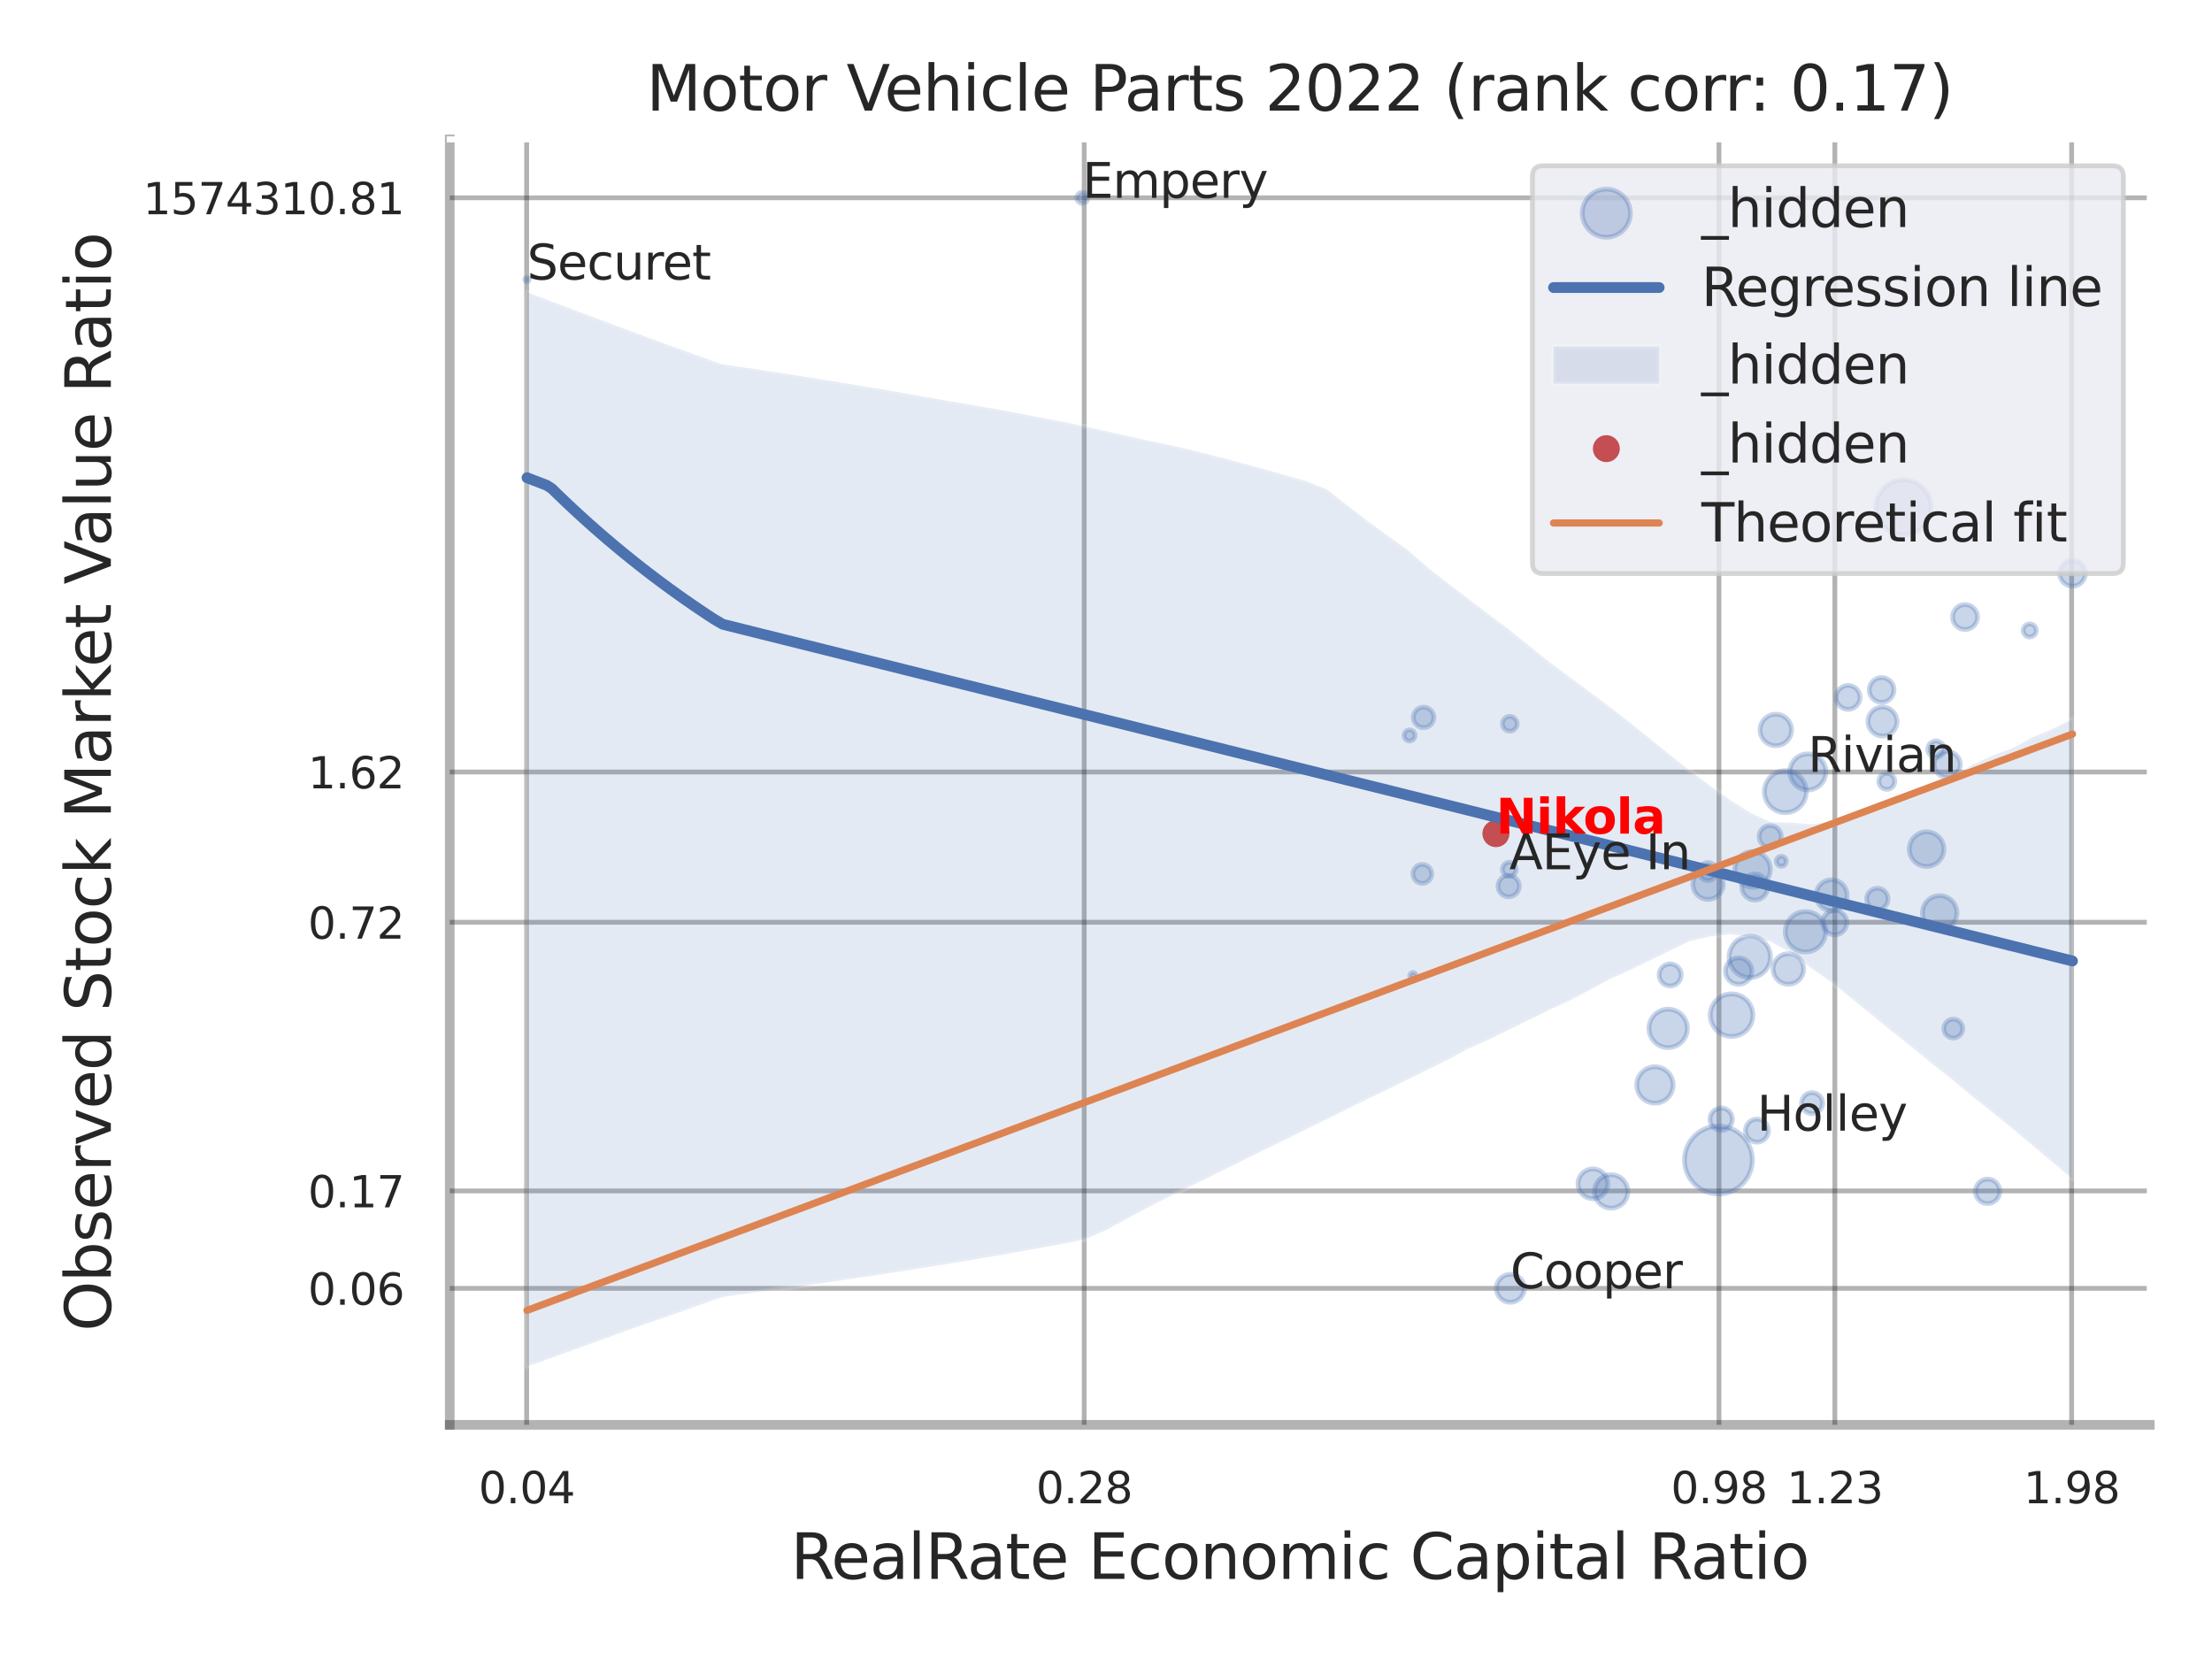 <?xml version="1.0" encoding="utf-8" standalone="no"?>
<!DOCTYPE svg PUBLIC "-//W3C//DTD SVG 1.1//EN"
  "http://www.w3.org/Graphics/SVG/1.1/DTD/svg11.dtd">
<svg xmlns:xlink="http://www.w3.org/1999/xlink" width="460.8pt" height="345.6pt" viewBox="0 0 460.8 345.6" xmlns="http://www.w3.org/2000/svg" version="1.1">
 <defs>
  <style type="text/css">*{stroke-linejoin: round; stroke-linecap: butt}</style>
 </defs>
 <g id="figure_1">
  <g id="patch_1">
   <path d="M 0 345.6 
L 460.8 345.6 
L 460.8 0 
L 0 0 
z
" style="fill: #ffffff"/>
  </g>
  <g id="axes_1">
   <g id="patch_2">
    <path d="M 93.69 296.82 
L 447.84 296.82 
L 447.84 29.04 
L 93.69 29.04 
z
" style="fill: #ffffff"/>
   </g>
   <g id="matplotlib.axis_1">
    <g id="xtick_1">
     <g id="line2d_1">
      <path d="M 109.711 296.82 
L 109.711 29.04 
" clip-path="url(#pdbdf97027e)" style="fill: none; stroke: #000000; stroke-opacity: 0.3; stroke-linecap: round"/>
     </g>
     <g id="text_1">
      <!-- 0.04 -->
      <g style="fill: #262626" transform="translate(99.692 313.159) scale(0.09 -0.09)">
       <defs>
        <path id="DejaVuSans-30" d="M 2034 4250 
Q 1547 4250 1301 3770 
Q 1056 3291 1056 2328 
Q 1056 1369 1301 889 
Q 1547 409 2034 409 
Q 2525 409 2770 889 
Q 3016 1369 3016 2328 
Q 3016 3291 2770 3770 
Q 2525 4250 2034 4250 
z
M 2034 4750 
Q 2819 4750 3233 4129 
Q 3647 3509 3647 2328 
Q 3647 1150 3233 529 
Q 2819 -91 2034 -91 
Q 1250 -91 836 529 
Q 422 1150 422 2328 
Q 422 3509 836 4129 
Q 1250 4750 2034 4750 
z
" transform="scale(0.016)"/>
        <path id="DejaVuSans-2e" d="M 684 794 
L 1344 794 
L 1344 0 
L 684 0 
L 684 794 
z
" transform="scale(0.016)"/>
        <path id="DejaVuSans-34" d="M 2419 4116 
L 825 1625 
L 2419 1625 
L 2419 4116 
z
M 2253 4666 
L 3047 4666 
L 3047 1625 
L 3713 1625 
L 3713 1100 
L 3047 1100 
L 3047 0 
L 2419 0 
L 2419 1100 
L 313 1100 
L 313 1709 
L 2253 4666 
z
" transform="scale(0.016)"/>
       </defs>
       <use xlink:href="#DejaVuSans-30"/>
       <use xlink:href="#DejaVuSans-2e" transform="translate(63.623 0)"/>
       <use xlink:href="#DejaVuSans-30" transform="translate(95.41 0)"/>
       <use xlink:href="#DejaVuSans-34" transform="translate(159.033 0)"/>
      </g>
     </g>
    </g>
    <g id="xtick_2">
     <g id="line2d_2">
      <path d="M 225.86 296.82 
L 225.86 29.04 
" clip-path="url(#pdbdf97027e)" style="fill: none; stroke: #000000; stroke-opacity: 0.3; stroke-linecap: round"/>
     </g>
     <g id="text_2">
      <!-- 0.28 -->
      <g style="fill: #262626" transform="translate(215.84 313.159) scale(0.09 -0.09)">
       <defs>
        <path id="DejaVuSans-32" d="M 1228 531 
L 3431 531 
L 3431 0 
L 469 0 
L 469 531 
Q 828 903 1448 1529 
Q 2069 2156 2228 2338 
Q 2531 2678 2651 2914 
Q 2772 3150 2772 3378 
Q 2772 3750 2511 3984 
Q 2250 4219 1831 4219 
Q 1534 4219 1204 4116 
Q 875 4013 500 3803 
L 500 4441 
Q 881 4594 1212 4672 
Q 1544 4750 1819 4750 
Q 2544 4750 2975 4387 
Q 3406 4025 3406 3419 
Q 3406 3131 3298 2873 
Q 3191 2616 2906 2266 
Q 2828 2175 2409 1742 
Q 1991 1309 1228 531 
z
" transform="scale(0.016)"/>
        <path id="DejaVuSans-38" d="M 2034 2216 
Q 1584 2216 1326 1975 
Q 1069 1734 1069 1313 
Q 1069 891 1326 650 
Q 1584 409 2034 409 
Q 2484 409 2743 651 
Q 3003 894 3003 1313 
Q 3003 1734 2745 1975 
Q 2488 2216 2034 2216 
z
M 1403 2484 
Q 997 2584 770 2862 
Q 544 3141 544 3541 
Q 544 4100 942 4425 
Q 1341 4750 2034 4750 
Q 2731 4750 3128 4425 
Q 3525 4100 3525 3541 
Q 3525 3141 3298 2862 
Q 3072 2584 2669 2484 
Q 3125 2378 3379 2068 
Q 3634 1759 3634 1313 
Q 3634 634 3220 271 
Q 2806 -91 2034 -91 
Q 1263 -91 848 271 
Q 434 634 434 1313 
Q 434 1759 690 2068 
Q 947 2378 1403 2484 
z
M 1172 3481 
Q 1172 3119 1398 2916 
Q 1625 2713 2034 2713 
Q 2441 2713 2670 2916 
Q 2900 3119 2900 3481 
Q 2900 3844 2670 4047 
Q 2441 4250 2034 4250 
Q 1625 4250 1398 4047 
Q 1172 3844 1172 3481 
z
" transform="scale(0.016)"/>
       </defs>
       <use xlink:href="#DejaVuSans-30"/>
       <use xlink:href="#DejaVuSans-2e" transform="translate(63.623 0)"/>
       <use xlink:href="#DejaVuSans-32" transform="translate(95.41 0)"/>
       <use xlink:href="#DejaVuSans-38" transform="translate(159.033 0)"/>
      </g>
     </g>
    </g>
    <g id="xtick_3">
     <g id="line2d_3">
      <path d="M 358.095 296.82 
L 358.095 29.04 
" clip-path="url(#pdbdf97027e)" style="fill: none; stroke: #000000; stroke-opacity: 0.3; stroke-linecap: round"/>
     </g>
     <g id="text_3">
      <!-- 0.98 -->
      <g style="fill: #262626" transform="translate(348.076 313.159) scale(0.09 -0.09)">
       <defs>
        <path id="DejaVuSans-39" d="M 703 97 
L 703 672 
Q 941 559 1184 500 
Q 1428 441 1663 441 
Q 2288 441 2617 861 
Q 2947 1281 2994 2138 
Q 2813 1869 2534 1725 
Q 2256 1581 1919 1581 
Q 1219 1581 811 2004 
Q 403 2428 403 3163 
Q 403 3881 828 4315 
Q 1253 4750 1959 4750 
Q 2769 4750 3195 4129 
Q 3622 3509 3622 2328 
Q 3622 1225 3098 567 
Q 2575 -91 1691 -91 
Q 1453 -91 1209 -44 
Q 966 3 703 97 
z
M 1959 2075 
Q 2384 2075 2632 2365 
Q 2881 2656 2881 3163 
Q 2881 3666 2632 3958 
Q 2384 4250 1959 4250 
Q 1534 4250 1286 3958 
Q 1038 3666 1038 3163 
Q 1038 2656 1286 2365 
Q 1534 2075 1959 2075 
z
" transform="scale(0.016)"/>
       </defs>
       <use xlink:href="#DejaVuSans-30"/>
       <use xlink:href="#DejaVuSans-2e" transform="translate(63.623 0)"/>
       <use xlink:href="#DejaVuSans-39" transform="translate(95.41 0)"/>
       <use xlink:href="#DejaVuSans-38" transform="translate(159.033 0)"/>
      </g>
     </g>
    </g>
    <g id="xtick_4">
     <g id="line2d_4">
      <path d="M 382.234 296.82 
L 382.234 29.04 
" clip-path="url(#pdbdf97027e)" style="fill: none; stroke: #000000; stroke-opacity: 0.3; stroke-linecap: round"/>
     </g>
     <g id="text_4">
      <!-- 1.23 -->
      <g style="fill: #262626" transform="translate(372.214 313.159) scale(0.09 -0.09)">
       <defs>
        <path id="DejaVuSans-31" d="M 794 531 
L 1825 531 
L 1825 4091 
L 703 3866 
L 703 4441 
L 1819 4666 
L 2450 4666 
L 2450 531 
L 3481 531 
L 3481 0 
L 794 0 
L 794 531 
z
" transform="scale(0.016)"/>
        <path id="DejaVuSans-33" d="M 2597 2516 
Q 3050 2419 3304 2112 
Q 3559 1806 3559 1356 
Q 3559 666 3084 287 
Q 2609 -91 1734 -91 
Q 1441 -91 1130 -33 
Q 819 25 488 141 
L 488 750 
Q 750 597 1062 519 
Q 1375 441 1716 441 
Q 2309 441 2620 675 
Q 2931 909 2931 1356 
Q 2931 1769 2642 2001 
Q 2353 2234 1838 2234 
L 1294 2234 
L 1294 2753 
L 1863 2753 
Q 2328 2753 2575 2939 
Q 2822 3125 2822 3475 
Q 2822 3834 2567 4026 
Q 2313 4219 1838 4219 
Q 1578 4219 1281 4162 
Q 984 4106 628 3988 
L 628 4550 
Q 988 4650 1302 4700 
Q 1616 4750 1894 4750 
Q 2613 4750 3031 4423 
Q 3450 4097 3450 3541 
Q 3450 3153 3228 2886 
Q 3006 2619 2597 2516 
z
" transform="scale(0.016)"/>
       </defs>
       <use xlink:href="#DejaVuSans-31"/>
       <use xlink:href="#DejaVuSans-2e" transform="translate(63.623 0)"/>
       <use xlink:href="#DejaVuSans-32" transform="translate(95.41 0)"/>
       <use xlink:href="#DejaVuSans-33" transform="translate(159.033 0)"/>
      </g>
     </g>
    </g>
    <g id="xtick_5">
     <g id="line2d_5">
      <path d="M 431.56 296.82 
L 431.56 29.04 
" clip-path="url(#pdbdf97027e)" style="fill: none; stroke: #000000; stroke-opacity: 0.3; stroke-linecap: round"/>
     </g>
     <g id="text_5">
      <!-- 1.98 -->
      <g style="fill: #262626" transform="translate(421.54 313.159) scale(0.09 -0.09)">
       <use xlink:href="#DejaVuSans-31"/>
       <use xlink:href="#DejaVuSans-2e" transform="translate(63.623 0)"/>
       <use xlink:href="#DejaVuSans-39" transform="translate(95.41 0)"/>
       <use xlink:href="#DejaVuSans-38" transform="translate(159.033 0)"/>
      </g>
     </g>
    </g>
    <g id="xtick_6"/>
    <g id="xtick_7"/>
    <g id="text_6">
     <!-- RealRate Economic Capital Ratio -->
     <g style="fill: #262626" transform="translate(164.711 328.908) scale(0.13 -0.13)">
      <defs>
       <path id="DejaVuSans-52" d="M 2841 2188 
Q 3044 2119 3236 1894 
Q 3428 1669 3622 1275 
L 4263 0 
L 3584 0 
L 2988 1197 
Q 2756 1666 2539 1819 
Q 2322 1972 1947 1972 
L 1259 1972 
L 1259 0 
L 628 0 
L 628 4666 
L 2053 4666 
Q 2853 4666 3247 4331 
Q 3641 3997 3641 3322 
Q 3641 2881 3436 2590 
Q 3231 2300 2841 2188 
z
M 1259 4147 
L 1259 2491 
L 2053 2491 
Q 2509 2491 2742 2702 
Q 2975 2913 2975 3322 
Q 2975 3731 2742 3939 
Q 2509 4147 2053 4147 
L 1259 4147 
z
" transform="scale(0.016)"/>
       <path id="DejaVuSans-65" d="M 3597 1894 
L 3597 1613 
L 953 1613 
Q 991 1019 1311 708 
Q 1631 397 2203 397 
Q 2534 397 2845 478 
Q 3156 559 3463 722 
L 3463 178 
Q 3153 47 2828 -22 
Q 2503 -91 2169 -91 
Q 1331 -91 842 396 
Q 353 884 353 1716 
Q 353 2575 817 3079 
Q 1281 3584 2069 3584 
Q 2775 3584 3186 3129 
Q 3597 2675 3597 1894 
z
M 3022 2063 
Q 3016 2534 2758 2815 
Q 2500 3097 2075 3097 
Q 1594 3097 1305 2825 
Q 1016 2553 972 2059 
L 3022 2063 
z
" transform="scale(0.016)"/>
       <path id="DejaVuSans-61" d="M 2194 1759 
Q 1497 1759 1228 1600 
Q 959 1441 959 1056 
Q 959 750 1161 570 
Q 1363 391 1709 391 
Q 2188 391 2477 730 
Q 2766 1069 2766 1631 
L 2766 1759 
L 2194 1759 
z
M 3341 1997 
L 3341 0 
L 2766 0 
L 2766 531 
Q 2569 213 2275 61 
Q 1981 -91 1556 -91 
Q 1019 -91 701 211 
Q 384 513 384 1019 
Q 384 1609 779 1909 
Q 1175 2209 1959 2209 
L 2766 2209 
L 2766 2266 
Q 2766 2663 2505 2880 
Q 2244 3097 1772 3097 
Q 1472 3097 1187 3025 
Q 903 2953 641 2809 
L 641 3341 
Q 956 3463 1253 3523 
Q 1550 3584 1831 3584 
Q 2591 3584 2966 3190 
Q 3341 2797 3341 1997 
z
" transform="scale(0.016)"/>
       <path id="DejaVuSans-6c" d="M 603 4863 
L 1178 4863 
L 1178 0 
L 603 0 
L 603 4863 
z
" transform="scale(0.016)"/>
       <path id="DejaVuSans-74" d="M 1172 4494 
L 1172 3500 
L 2356 3500 
L 2356 3053 
L 1172 3053 
L 1172 1153 
Q 1172 725 1289 603 
Q 1406 481 1766 481 
L 2356 481 
L 2356 0 
L 1766 0 
Q 1100 0 847 248 
Q 594 497 594 1153 
L 594 3053 
L 172 3053 
L 172 3500 
L 594 3500 
L 594 4494 
L 1172 4494 
z
" transform="scale(0.016)"/>
       <path id="DejaVuSans-20" transform="scale(0.016)"/>
       <path id="DejaVuSans-45" d="M 628 4666 
L 3578 4666 
L 3578 4134 
L 1259 4134 
L 1259 2753 
L 3481 2753 
L 3481 2222 
L 1259 2222 
L 1259 531 
L 3634 531 
L 3634 0 
L 628 0 
L 628 4666 
z
" transform="scale(0.016)"/>
       <path id="DejaVuSans-63" d="M 3122 3366 
L 3122 2828 
Q 2878 2963 2633 3030 
Q 2388 3097 2138 3097 
Q 1578 3097 1268 2742 
Q 959 2388 959 1747 
Q 959 1106 1268 751 
Q 1578 397 2138 397 
Q 2388 397 2633 464 
Q 2878 531 3122 666 
L 3122 134 
Q 2881 22 2623 -34 
Q 2366 -91 2075 -91 
Q 1284 -91 818 406 
Q 353 903 353 1747 
Q 353 2603 823 3093 
Q 1294 3584 2113 3584 
Q 2378 3584 2631 3529 
Q 2884 3475 3122 3366 
z
" transform="scale(0.016)"/>
       <path id="DejaVuSans-6f" d="M 1959 3097 
Q 1497 3097 1228 2736 
Q 959 2375 959 1747 
Q 959 1119 1226 758 
Q 1494 397 1959 397 
Q 2419 397 2687 759 
Q 2956 1122 2956 1747 
Q 2956 2369 2687 2733 
Q 2419 3097 1959 3097 
z
M 1959 3584 
Q 2709 3584 3137 3096 
Q 3566 2609 3566 1747 
Q 3566 888 3137 398 
Q 2709 -91 1959 -91 
Q 1206 -91 779 398 
Q 353 888 353 1747 
Q 353 2609 779 3096 
Q 1206 3584 1959 3584 
z
" transform="scale(0.016)"/>
       <path id="DejaVuSans-6e" d="M 3513 2113 
L 3513 0 
L 2938 0 
L 2938 2094 
Q 2938 2591 2744 2837 
Q 2550 3084 2163 3084 
Q 1697 3084 1428 2787 
Q 1159 2491 1159 1978 
L 1159 0 
L 581 0 
L 581 3500 
L 1159 3500 
L 1159 2956 
Q 1366 3272 1645 3428 
Q 1925 3584 2291 3584 
Q 2894 3584 3203 3211 
Q 3513 2838 3513 2113 
z
" transform="scale(0.016)"/>
       <path id="DejaVuSans-6d" d="M 3328 2828 
Q 3544 3216 3844 3400 
Q 4144 3584 4550 3584 
Q 5097 3584 5394 3201 
Q 5691 2819 5691 2113 
L 5691 0 
L 5113 0 
L 5113 2094 
Q 5113 2597 4934 2840 
Q 4756 3084 4391 3084 
Q 3944 3084 3684 2787 
Q 3425 2491 3425 1978 
L 3425 0 
L 2847 0 
L 2847 2094 
Q 2847 2600 2669 2842 
Q 2491 3084 2119 3084 
Q 1678 3084 1418 2786 
Q 1159 2488 1159 1978 
L 1159 0 
L 581 0 
L 581 3500 
L 1159 3500 
L 1159 2956 
Q 1356 3278 1631 3431 
Q 1906 3584 2284 3584 
Q 2666 3584 2933 3390 
Q 3200 3197 3328 2828 
z
" transform="scale(0.016)"/>
       <path id="DejaVuSans-69" d="M 603 3500 
L 1178 3500 
L 1178 0 
L 603 0 
L 603 3500 
z
M 603 4863 
L 1178 4863 
L 1178 4134 
L 603 4134 
L 603 4863 
z
" transform="scale(0.016)"/>
       <path id="DejaVuSans-43" d="M 4122 4306 
L 4122 3641 
Q 3803 3938 3442 4084 
Q 3081 4231 2675 4231 
Q 1875 4231 1450 3742 
Q 1025 3253 1025 2328 
Q 1025 1406 1450 917 
Q 1875 428 2675 428 
Q 3081 428 3442 575 
Q 3803 722 4122 1019 
L 4122 359 
Q 3791 134 3420 21 
Q 3050 -91 2638 -91 
Q 1578 -91 968 557 
Q 359 1206 359 2328 
Q 359 3453 968 4101 
Q 1578 4750 2638 4750 
Q 3056 4750 3426 4639 
Q 3797 4528 4122 4306 
z
" transform="scale(0.016)"/>
       <path id="DejaVuSans-70" d="M 1159 525 
L 1159 -1331 
L 581 -1331 
L 581 3500 
L 1159 3500 
L 1159 2969 
Q 1341 3281 1617 3432 
Q 1894 3584 2278 3584 
Q 2916 3584 3314 3078 
Q 3713 2572 3713 1747 
Q 3713 922 3314 415 
Q 2916 -91 2278 -91 
Q 1894 -91 1617 61 
Q 1341 213 1159 525 
z
M 3116 1747 
Q 3116 2381 2855 2742 
Q 2594 3103 2138 3103 
Q 1681 3103 1420 2742 
Q 1159 2381 1159 1747 
Q 1159 1113 1420 752 
Q 1681 391 2138 391 
Q 2594 391 2855 752 
Q 3116 1113 3116 1747 
z
" transform="scale(0.016)"/>
      </defs>
      <use xlink:href="#DejaVuSans-52"/>
      <use xlink:href="#DejaVuSans-65" transform="translate(64.982 0)"/>
      <use xlink:href="#DejaVuSans-61" transform="translate(126.506 0)"/>
      <use xlink:href="#DejaVuSans-6c" transform="translate(187.785 0)"/>
      <use xlink:href="#DejaVuSans-52" transform="translate(215.568 0)"/>
      <use xlink:href="#DejaVuSans-61" transform="translate(282.801 0)"/>
      <use xlink:href="#DejaVuSans-74" transform="translate(344.08 0)"/>
      <use xlink:href="#DejaVuSans-65" transform="translate(383.289 0)"/>
      <use xlink:href="#DejaVuSans-20" transform="translate(444.812 0)"/>
      <use xlink:href="#DejaVuSans-45" transform="translate(476.6 0)"/>
      <use xlink:href="#DejaVuSans-63" transform="translate(539.783 0)"/>
      <use xlink:href="#DejaVuSans-6f" transform="translate(594.764 0)"/>
      <use xlink:href="#DejaVuSans-6e" transform="translate(655.945 0)"/>
      <use xlink:href="#DejaVuSans-6f" transform="translate(719.324 0)"/>
      <use xlink:href="#DejaVuSans-6d" transform="translate(780.506 0)"/>
      <use xlink:href="#DejaVuSans-69" transform="translate(877.918 0)"/>
      <use xlink:href="#DejaVuSans-63" transform="translate(905.701 0)"/>
      <use xlink:href="#DejaVuSans-20" transform="translate(960.682 0)"/>
      <use xlink:href="#DejaVuSans-43" transform="translate(992.469 0)"/>
      <use xlink:href="#DejaVuSans-61" transform="translate(1062.293 0)"/>
      <use xlink:href="#DejaVuSans-70" transform="translate(1123.572 0)"/>
      <use xlink:href="#DejaVuSans-69" transform="translate(1187.049 0)"/>
      <use xlink:href="#DejaVuSans-74" transform="translate(1214.832 0)"/>
      <use xlink:href="#DejaVuSans-61" transform="translate(1254.041 0)"/>
      <use xlink:href="#DejaVuSans-6c" transform="translate(1315.32 0)"/>
      <use xlink:href="#DejaVuSans-20" transform="translate(1343.104 0)"/>
      <use xlink:href="#DejaVuSans-52" transform="translate(1374.891 0)"/>
      <use xlink:href="#DejaVuSans-61" transform="translate(1442.123 0)"/>
      <use xlink:href="#DejaVuSans-74" transform="translate(1503.402 0)"/>
      <use xlink:href="#DejaVuSans-69" transform="translate(1542.611 0)"/>
      <use xlink:href="#DejaVuSans-6f" transform="translate(1570.395 0)"/>
     </g>
    </g>
   </g>
   <g id="matplotlib.axis_2">
    <g id="ytick_1">
     <g id="line2d_6">
      <path d="M 93.69 268.387 
L 447.84 268.387 
" clip-path="url(#pdbdf97027e)" style="fill: none; stroke: #000000; stroke-opacity: 0.3; stroke-linecap: round"/>
     </g>
     <g id="text_7">
      <!-- 0.06 -->
      <g style="fill: #262626" transform="translate(64.151 271.806) scale(0.09 -0.09)">
       <defs>
        <path id="DejaVuSans-36" d="M 2113 2584 
Q 1688 2584 1439 2293 
Q 1191 2003 1191 1497 
Q 1191 994 1439 701 
Q 1688 409 2113 409 
Q 2538 409 2786 701 
Q 3034 994 3034 1497 
Q 3034 2003 2786 2293 
Q 2538 2584 2113 2584 
z
M 3366 4563 
L 3366 3988 
Q 3128 4100 2886 4159 
Q 2644 4219 2406 4219 
Q 1781 4219 1451 3797 
Q 1122 3375 1075 2522 
Q 1259 2794 1537 2939 
Q 1816 3084 2150 3084 
Q 2853 3084 3261 2657 
Q 3669 2231 3669 1497 
Q 3669 778 3244 343 
Q 2819 -91 2113 -91 
Q 1303 -91 875 529 
Q 447 1150 447 2328 
Q 447 3434 972 4092 
Q 1497 4750 2381 4750 
Q 2619 4750 2861 4703 
Q 3103 4656 3366 4563 
z
" transform="scale(0.016)"/>
       </defs>
       <use xlink:href="#DejaVuSans-30"/>
       <use xlink:href="#DejaVuSans-2e" transform="translate(63.623 0)"/>
       <use xlink:href="#DejaVuSans-30" transform="translate(95.41 0)"/>
       <use xlink:href="#DejaVuSans-36" transform="translate(159.033 0)"/>
      </g>
     </g>
    </g>
    <g id="ytick_2">
     <g id="line2d_7">
      <path d="M 93.69 248.091 
L 447.84 248.091 
" clip-path="url(#pdbdf97027e)" style="fill: none; stroke: #000000; stroke-opacity: 0.3; stroke-linecap: round"/>
     </g>
     <g id="text_8">
      <!-- 0.17 -->
      <g style="fill: #262626" transform="translate(64.151 251.51) scale(0.09 -0.09)">
       <defs>
        <path id="DejaVuSans-37" d="M 525 4666 
L 3525 4666 
L 3525 4397 
L 1831 0 
L 1172 0 
L 2766 4134 
L 525 4134 
L 525 4666 
z
" transform="scale(0.016)"/>
       </defs>
       <use xlink:href="#DejaVuSans-30"/>
       <use xlink:href="#DejaVuSans-2e" transform="translate(63.623 0)"/>
       <use xlink:href="#DejaVuSans-31" transform="translate(95.41 0)"/>
       <use xlink:href="#DejaVuSans-37" transform="translate(159.033 0)"/>
      </g>
     </g>
    </g>
    <g id="ytick_3">
     <g id="line2d_8">
      <path d="M 93.69 192.125 
L 447.84 192.125 
" clip-path="url(#pdbdf97027e)" style="fill: none; stroke: #000000; stroke-opacity: 0.3; stroke-linecap: round"/>
     </g>
     <g id="text_9">
      <!-- 0.72 -->
      <g style="fill: #262626" transform="translate(64.151 195.545) scale(0.09 -0.09)">
       <use xlink:href="#DejaVuSans-30"/>
       <use xlink:href="#DejaVuSans-2e" transform="translate(63.623 0)"/>
       <use xlink:href="#DejaVuSans-37" transform="translate(95.41 0)"/>
       <use xlink:href="#DejaVuSans-32" transform="translate(159.033 0)"/>
      </g>
     </g>
    </g>
    <g id="ytick_4">
     <g id="line2d_9">
      <path d="M 93.69 160.816 
L 447.84 160.816 
" clip-path="url(#pdbdf97027e)" style="fill: none; stroke: #000000; stroke-opacity: 0.3; stroke-linecap: round"/>
     </g>
     <g id="text_10">
      <!-- 1.62 -->
      <g style="fill: #262626" transform="translate(64.151 164.235) scale(0.09 -0.09)">
       <use xlink:href="#DejaVuSans-31"/>
       <use xlink:href="#DejaVuSans-2e" transform="translate(63.623 0)"/>
       <use xlink:href="#DejaVuSans-36" transform="translate(95.41 0)"/>
       <use xlink:href="#DejaVuSans-32" transform="translate(159.033 0)"/>
      </g>
     </g>
    </g>
    <g id="ytick_5">
     <g id="line2d_10">
      <path d="M 93.69 41.21 
L 447.84 41.21 
" clip-path="url(#pdbdf97027e)" style="fill: none; stroke: #000000; stroke-opacity: 0.3; stroke-linecap: round"/>
     </g>
     <g id="text_11">
      <!-- 1574310.81 -->
      <g style="fill: #262626" transform="translate(29.793 44.63) scale(0.09 -0.09)">
       <defs>
        <path id="DejaVuSans-35" d="M 691 4666 
L 3169 4666 
L 3169 4134 
L 1269 4134 
L 1269 2991 
Q 1406 3038 1543 3061 
Q 1681 3084 1819 3084 
Q 2600 3084 3056 2656 
Q 3513 2228 3513 1497 
Q 3513 744 3044 326 
Q 2575 -91 1722 -91 
Q 1428 -91 1123 -41 
Q 819 9 494 109 
L 494 744 
Q 775 591 1075 516 
Q 1375 441 1709 441 
Q 2250 441 2565 725 
Q 2881 1009 2881 1497 
Q 2881 1984 2565 2268 
Q 2250 2553 1709 2553 
Q 1456 2553 1204 2497 
Q 953 2441 691 2322 
L 691 4666 
z
" transform="scale(0.016)"/>
       </defs>
       <use xlink:href="#DejaVuSans-31"/>
       <use xlink:href="#DejaVuSans-35" transform="translate(63.623 0)"/>
       <use xlink:href="#DejaVuSans-37" transform="translate(127.246 0)"/>
       <use xlink:href="#DejaVuSans-34" transform="translate(190.869 0)"/>
       <use xlink:href="#DejaVuSans-33" transform="translate(254.492 0)"/>
       <use xlink:href="#DejaVuSans-31" transform="translate(318.115 0)"/>
       <use xlink:href="#DejaVuSans-30" transform="translate(381.738 0)"/>
       <use xlink:href="#DejaVuSans-2e" transform="translate(445.361 0)"/>
       <use xlink:href="#DejaVuSans-38" transform="translate(477.148 0)"/>
       <use xlink:href="#DejaVuSans-31" transform="translate(540.771 0)"/>
      </g>
     </g>
    </g>
    <g id="ytick_6"/>
    <g id="ytick_7"/>
    <g id="ytick_8"/>
    <g id="ytick_9"/>
    <g id="text_12">
     <!-- Observed Stock Market Value Ratio -->
     <g style="fill: #262626" transform="translate(23.09 277.332) rotate(-90) scale(0.13 -0.13)">
      <defs>
       <path id="DejaVuSans-4f" d="M 2522 4238 
Q 1834 4238 1429 3725 
Q 1025 3213 1025 2328 
Q 1025 1447 1429 934 
Q 1834 422 2522 422 
Q 3209 422 3611 934 
Q 4013 1447 4013 2328 
Q 4013 3213 3611 3725 
Q 3209 4238 2522 4238 
z
M 2522 4750 
Q 3503 4750 4090 4092 
Q 4678 3434 4678 2328 
Q 4678 1225 4090 567 
Q 3503 -91 2522 -91 
Q 1538 -91 948 565 
Q 359 1222 359 2328 
Q 359 3434 948 4092 
Q 1538 4750 2522 4750 
z
" transform="scale(0.016)"/>
       <path id="DejaVuSans-62" d="M 3116 1747 
Q 3116 2381 2855 2742 
Q 2594 3103 2138 3103 
Q 1681 3103 1420 2742 
Q 1159 2381 1159 1747 
Q 1159 1113 1420 752 
Q 1681 391 2138 391 
Q 2594 391 2855 752 
Q 3116 1113 3116 1747 
z
M 1159 2969 
Q 1341 3281 1617 3432 
Q 1894 3584 2278 3584 
Q 2916 3584 3314 3078 
Q 3713 2572 3713 1747 
Q 3713 922 3314 415 
Q 2916 -91 2278 -91 
Q 1894 -91 1617 61 
Q 1341 213 1159 525 
L 1159 0 
L 581 0 
L 581 4863 
L 1159 4863 
L 1159 2969 
z
" transform="scale(0.016)"/>
       <path id="DejaVuSans-73" d="M 2834 3397 
L 2834 2853 
Q 2591 2978 2328 3040 
Q 2066 3103 1784 3103 
Q 1356 3103 1142 2972 
Q 928 2841 928 2578 
Q 928 2378 1081 2264 
Q 1234 2150 1697 2047 
L 1894 2003 
Q 2506 1872 2764 1633 
Q 3022 1394 3022 966 
Q 3022 478 2636 193 
Q 2250 -91 1575 -91 
Q 1294 -91 989 -36 
Q 684 19 347 128 
L 347 722 
Q 666 556 975 473 
Q 1284 391 1588 391 
Q 1994 391 2212 530 
Q 2431 669 2431 922 
Q 2431 1156 2273 1281 
Q 2116 1406 1581 1522 
L 1381 1569 
Q 847 1681 609 1914 
Q 372 2147 372 2553 
Q 372 3047 722 3315 
Q 1072 3584 1716 3584 
Q 2034 3584 2315 3537 
Q 2597 3491 2834 3397 
z
" transform="scale(0.016)"/>
       <path id="DejaVuSans-72" d="M 2631 2963 
Q 2534 3019 2420 3045 
Q 2306 3072 2169 3072 
Q 1681 3072 1420 2755 
Q 1159 2438 1159 1844 
L 1159 0 
L 581 0 
L 581 3500 
L 1159 3500 
L 1159 2956 
Q 1341 3275 1631 3429 
Q 1922 3584 2338 3584 
Q 2397 3584 2469 3576 
Q 2541 3569 2628 3553 
L 2631 2963 
z
" transform="scale(0.016)"/>
       <path id="DejaVuSans-76" d="M 191 3500 
L 800 3500 
L 1894 563 
L 2988 3500 
L 3597 3500 
L 2284 0 
L 1503 0 
L 191 3500 
z
" transform="scale(0.016)"/>
       <path id="DejaVuSans-64" d="M 2906 2969 
L 2906 4863 
L 3481 4863 
L 3481 0 
L 2906 0 
L 2906 525 
Q 2725 213 2448 61 
Q 2172 -91 1784 -91 
Q 1150 -91 751 415 
Q 353 922 353 1747 
Q 353 2572 751 3078 
Q 1150 3584 1784 3584 
Q 2172 3584 2448 3432 
Q 2725 3281 2906 2969 
z
M 947 1747 
Q 947 1113 1208 752 
Q 1469 391 1925 391 
Q 2381 391 2643 752 
Q 2906 1113 2906 1747 
Q 2906 2381 2643 2742 
Q 2381 3103 1925 3103 
Q 1469 3103 1208 2742 
Q 947 2381 947 1747 
z
" transform="scale(0.016)"/>
       <path id="DejaVuSans-53" d="M 3425 4513 
L 3425 3897 
Q 3066 4069 2747 4153 
Q 2428 4238 2131 4238 
Q 1616 4238 1336 4038 
Q 1056 3838 1056 3469 
Q 1056 3159 1242 3001 
Q 1428 2844 1947 2747 
L 2328 2669 
Q 3034 2534 3370 2195 
Q 3706 1856 3706 1288 
Q 3706 609 3251 259 
Q 2797 -91 1919 -91 
Q 1588 -91 1214 -16 
Q 841 59 441 206 
L 441 856 
Q 825 641 1194 531 
Q 1563 422 1919 422 
Q 2459 422 2753 634 
Q 3047 847 3047 1241 
Q 3047 1584 2836 1778 
Q 2625 1972 2144 2069 
L 1759 2144 
Q 1053 2284 737 2584 
Q 422 2884 422 3419 
Q 422 4038 858 4394 
Q 1294 4750 2059 4750 
Q 2388 4750 2728 4690 
Q 3069 4631 3425 4513 
z
" transform="scale(0.016)"/>
       <path id="DejaVuSans-6b" d="M 581 4863 
L 1159 4863 
L 1159 1991 
L 2875 3500 
L 3609 3500 
L 1753 1863 
L 3688 0 
L 2938 0 
L 1159 1709 
L 1159 0 
L 581 0 
L 581 4863 
z
" transform="scale(0.016)"/>
       <path id="DejaVuSans-4d" d="M 628 4666 
L 1569 4666 
L 2759 1491 
L 3956 4666 
L 4897 4666 
L 4897 0 
L 4281 0 
L 4281 4097 
L 3078 897 
L 2444 897 
L 1241 4097 
L 1241 0 
L 628 0 
L 628 4666 
z
" transform="scale(0.016)"/>
       <path id="DejaVuSans-56" d="M 1831 0 
L 50 4666 
L 709 4666 
L 2188 738 
L 3669 4666 
L 4325 4666 
L 2547 0 
L 1831 0 
z
" transform="scale(0.016)"/>
       <path id="DejaVuSans-75" d="M 544 1381 
L 544 3500 
L 1119 3500 
L 1119 1403 
Q 1119 906 1312 657 
Q 1506 409 1894 409 
Q 2359 409 2629 706 
Q 2900 1003 2900 1516 
L 2900 3500 
L 3475 3500 
L 3475 0 
L 2900 0 
L 2900 538 
Q 2691 219 2414 64 
Q 2138 -91 1772 -91 
Q 1169 -91 856 284 
Q 544 659 544 1381 
z
M 1991 3584 
L 1991 3584 
z
" transform="scale(0.016)"/>
      </defs>
      <use xlink:href="#DejaVuSans-4f"/>
      <use xlink:href="#DejaVuSans-62" transform="translate(78.711 0)"/>
      <use xlink:href="#DejaVuSans-73" transform="translate(142.188 0)"/>
      <use xlink:href="#DejaVuSans-65" transform="translate(194.287 0)"/>
      <use xlink:href="#DejaVuSans-72" transform="translate(255.811 0)"/>
      <use xlink:href="#DejaVuSans-76" transform="translate(296.924 0)"/>
      <use xlink:href="#DejaVuSans-65" transform="translate(356.104 0)"/>
      <use xlink:href="#DejaVuSans-64" transform="translate(417.627 0)"/>
      <use xlink:href="#DejaVuSans-20" transform="translate(481.104 0)"/>
      <use xlink:href="#DejaVuSans-53" transform="translate(512.891 0)"/>
      <use xlink:href="#DejaVuSans-74" transform="translate(576.367 0)"/>
      <use xlink:href="#DejaVuSans-6f" transform="translate(615.576 0)"/>
      <use xlink:href="#DejaVuSans-63" transform="translate(676.758 0)"/>
      <use xlink:href="#DejaVuSans-6b" transform="translate(731.738 0)"/>
      <use xlink:href="#DejaVuSans-20" transform="translate(789.648 0)"/>
      <use xlink:href="#DejaVuSans-4d" transform="translate(821.436 0)"/>
      <use xlink:href="#DejaVuSans-61" transform="translate(907.715 0)"/>
      <use xlink:href="#DejaVuSans-72" transform="translate(968.994 0)"/>
      <use xlink:href="#DejaVuSans-6b" transform="translate(1010.107 0)"/>
      <use xlink:href="#DejaVuSans-65" transform="translate(1064.393 0)"/>
      <use xlink:href="#DejaVuSans-74" transform="translate(1125.916 0)"/>
      <use xlink:href="#DejaVuSans-20" transform="translate(1165.125 0)"/>
      <use xlink:href="#DejaVuSans-56" transform="translate(1196.912 0)"/>
      <use xlink:href="#DejaVuSans-61" transform="translate(1257.57 0)"/>
      <use xlink:href="#DejaVuSans-6c" transform="translate(1318.85 0)"/>
      <use xlink:href="#DejaVuSans-75" transform="translate(1346.633 0)"/>
      <use xlink:href="#DejaVuSans-65" transform="translate(1410.012 0)"/>
      <use xlink:href="#DejaVuSans-20" transform="translate(1471.535 0)"/>
      <use xlink:href="#DejaVuSans-52" transform="translate(1503.322 0)"/>
      <use xlink:href="#DejaVuSans-61" transform="translate(1570.555 0)"/>
      <use xlink:href="#DejaVuSans-74" transform="translate(1631.834 0)"/>
      <use xlink:href="#DejaVuSans-69" transform="translate(1671.043 0)"/>
      <use xlink:href="#DejaVuSans-6f" transform="translate(1698.826 0)"/>
     </g>
    </g>
   </g>
   <g id="PathCollection_1">
    <path d="M 344.754 229.809 
C 345.76 229.809 346.724 229.41 347.435 228.699 
C 348.146 227.988 348.545 227.024 348.545 226.019 
C 348.545 225.014 348.146 224.049 347.435 223.338 
C 346.724 222.628 345.76 222.228 344.754 222.228 
C 343.749 222.228 342.785 222.628 342.074 223.338 
C 341.363 224.049 340.964 225.014 340.964 226.019 
C 340.964 227.024 341.363 227.988 342.074 228.699 
C 342.785 229.41 343.749 229.809 344.754 229.809 
z
" clip-path="url(#pdbdf97027e)" style="fill: #4c72b0; fill-opacity: 0.3; stroke: #4c72b0; stroke-opacity: 0.3"/>
    <path d="M 365.559 187.506 
C 366.28 187.506 366.972 187.22 367.482 186.71 
C 367.991 186.2 368.278 185.509 368.278 184.788 
C 368.278 184.067 367.991 183.375 367.482 182.865 
C 366.972 182.356 366.28 182.069 365.559 182.069 
C 364.839 182.069 364.147 182.356 363.637 182.865 
C 363.128 183.375 362.841 184.067 362.841 184.788 
C 362.841 185.509 363.128 186.2 363.637 186.71 
C 364.147 187.22 364.839 187.506 365.559 187.506 
z
" clip-path="url(#pdbdf97027e)" style="fill: #4c72b0; fill-opacity: 0.3; stroke: #4c72b0; stroke-opacity: 0.3"/>
    <path d="M 372.549 205.034 
C 373.392 205.034 374.201 204.699 374.797 204.103 
C 375.393 203.507 375.728 202.698 375.728 201.855 
C 375.728 201.012 375.393 200.203 374.797 199.607 
C 374.201 199.011 373.392 198.676 372.549 198.676 
C 371.706 198.676 370.897 199.011 370.301 199.607 
C 369.705 200.203 369.37 201.012 369.37 201.855 
C 369.37 202.698 369.705 203.507 370.301 204.103 
C 370.897 204.699 371.706 205.034 372.549 205.034 
z
" clip-path="url(#pdbdf97027e)" style="fill: #4c72b0; fill-opacity: 0.3; stroke: #4c72b0; stroke-opacity: 0.3"/>
    <path d="M 382.203 194.739 
C 382.877 194.739 383.523 194.472 384 193.995 
C 384.476 193.519 384.744 192.872 384.744 192.199 
C 384.744 191.525 384.476 190.878 384 190.402 
C 383.523 189.925 382.877 189.658 382.203 189.658 
C 381.529 189.658 380.883 189.925 380.407 190.402 
C 379.93 190.878 379.662 191.525 379.662 192.199 
C 379.662 192.872 379.93 193.519 380.407 193.995 
C 380.883 194.472 381.529 194.739 382.203 194.739 
z
" clip-path="url(#pdbdf97027e)" style="fill: #4c72b0; fill-opacity: 0.3; stroke: #4c72b0; stroke-opacity: 0.3"/>
    <path d="M 414.058 250.724 
C 414.735 250.724 415.383 250.456 415.862 249.978 
C 416.34 249.499 416.608 248.851 416.608 248.174 
C 416.608 247.498 416.34 246.849 415.862 246.371 
C 415.383 245.893 414.735 245.624 414.058 245.624 
C 413.382 245.624 412.733 245.893 412.255 246.371 
C 411.777 246.849 411.508 247.498 411.508 248.174 
C 411.508 248.851 411.777 249.499 412.255 249.978 
C 412.733 250.456 413.382 250.724 414.058 250.724 
z
" clip-path="url(#pdbdf97027e)" style="fill: #4c72b0; fill-opacity: 0.3; stroke: #4c72b0; stroke-opacity: 0.3"/>
    <path d="M 391.973 146.309 
C 392.657 146.309 393.314 146.037 393.798 145.554 
C 394.281 145.07 394.553 144.413 394.553 143.729 
C 394.553 143.045 394.281 142.388 393.798 141.904 
C 393.314 141.421 392.657 141.149 391.973 141.149 
C 391.289 141.149 390.632 141.421 390.148 141.904 
C 389.665 142.388 389.393 143.045 389.393 143.729 
C 389.393 144.413 389.665 145.07 390.148 145.554 
C 390.632 146.037 391.289 146.309 391.973 146.309 
z
" clip-path="url(#pdbdf97027e)" style="fill: #4c72b0; fill-opacity: 0.3; stroke: #4c72b0; stroke-opacity: 0.3"/>
    <path d="M 431.742 122.118 
C 432.456 122.118 433.141 121.834 433.646 121.329 
C 434.151 120.824 434.435 120.139 434.435 119.425 
C 434.435 118.711 434.151 118.026 433.646 117.521 
C 433.141 117.016 432.456 116.732 431.742 116.732 
C 431.028 116.732 430.343 117.016 429.838 117.521 
C 429.333 118.026 429.05 118.711 429.05 119.425 
C 429.05 120.139 429.333 120.824 429.838 121.329 
C 430.343 121.834 431.028 122.118 431.742 122.118 
z
" clip-path="url(#pdbdf97027e)" style="fill: #4c72b0; fill-opacity: 0.3; stroke: #4c72b0; stroke-opacity: 0.3"/>
    <path d="M 381.554 189.716 
C 382.409 189.716 383.23 189.376 383.836 188.77 
C 384.441 188.165 384.781 187.344 384.781 186.488 
C 384.781 185.633 384.441 184.812 383.836 184.207 
C 383.23 183.601 382.409 183.261 381.554 183.261 
C 380.698 183.261 379.877 183.601 379.272 184.207 
C 378.667 184.812 378.327 185.633 378.327 186.488 
C 378.327 187.344 378.667 188.165 379.272 188.77 
C 379.877 189.376 380.698 189.716 381.554 189.716 
z
" clip-path="url(#pdbdf97027e)" style="fill: #4c72b0; fill-opacity: 0.3; stroke: #4c72b0; stroke-opacity: 0.3"/>
    <path d="M 401.347 180.502 
C 402.305 180.502 403.224 180.121 403.901 179.444 
C 404.578 178.767 404.959 177.848 404.959 176.89 
C 404.959 175.932 404.578 175.014 403.901 174.336 
C 403.224 173.659 402.305 173.279 401.347 173.279 
C 400.389 173.279 399.47 173.659 398.793 174.336 
C 398.116 175.014 397.735 175.932 397.735 176.89 
C 397.735 177.848 398.116 178.767 398.793 179.444 
C 399.47 180.121 400.389 180.502 401.347 180.502 
z
" clip-path="url(#pdbdf97027e)" style="fill: #4c72b0; fill-opacity: 0.3; stroke: #4c72b0; stroke-opacity: 0.3"/>
    <path d="M 404.069 193.767 
C 405.023 193.767 405.938 193.388 406.612 192.714 
C 407.286 192.04 407.665 191.125 407.665 190.171 
C 407.665 189.218 407.286 188.303 406.612 187.629 
C 405.938 186.954 405.023 186.575 404.069 186.575 
C 403.116 186.575 402.201 186.954 401.527 187.629 
C 400.852 188.303 400.474 189.218 400.474 190.171 
C 400.474 191.125 400.852 192.04 401.527 192.714 
C 402.201 193.388 403.116 193.767 404.069 193.767 
z
" clip-path="url(#pdbdf97027e)" style="fill: #4c72b0; fill-opacity: 0.3; stroke: #4c72b0; stroke-opacity: 0.3"/>
    <path d="M 360.72 215.92 
C 361.898 215.92 363.027 215.452 363.86 214.62 
C 364.693 213.787 365.16 212.657 365.16 211.48 
C 365.16 210.302 364.693 209.173 363.86 208.34 
C 363.027 207.508 361.898 207.04 360.72 207.04 
C 359.543 207.04 358.413 207.508 357.581 208.34 
C 356.748 209.173 356.28 210.302 356.28 211.48 
C 356.28 212.657 356.748 213.787 357.581 214.62 
C 358.413 215.452 359.543 215.92 360.72 215.92 
z
" clip-path="url(#pdbdf97027e)" style="fill: #4c72b0; fill-opacity: 0.3; stroke: #4c72b0; stroke-opacity: 0.3"/>
    <path d="M 364.51 203.652 
C 365.652 203.652 366.748 203.199 367.556 202.391 
C 368.364 201.583 368.818 200.487 368.818 199.344 
C 368.818 198.202 368.364 197.106 367.556 196.298 
C 366.748 195.49 365.652 195.036 364.51 195.036 
C 363.367 195.036 362.272 195.49 361.464 196.298 
C 360.656 197.106 360.202 198.202 360.202 199.344 
C 360.202 200.487 360.656 201.583 361.464 202.391 
C 362.272 203.199 363.367 203.652 364.51 203.652 
z
" clip-path="url(#pdbdf97027e)" style="fill: #4c72b0; fill-opacity: 0.3; stroke: #4c72b0; stroke-opacity: 0.3"/>
    <path d="M 405.653 161.968 
C 406.373 161.968 407.063 161.682 407.572 161.173 
C 408.081 160.664 408.367 159.973 408.367 159.254 
C 408.367 158.534 408.081 157.844 407.572 157.335 
C 407.063 156.826 406.373 156.54 405.653 156.54 
C 404.933 156.54 404.243 156.826 403.734 157.335 
C 403.225 157.844 402.939 158.534 402.939 159.254 
C 402.939 159.973 403.225 160.664 403.734 161.173 
C 404.243 161.682 404.933 161.968 405.653 161.968 
z
" clip-path="url(#pdbdf97027e)" style="fill: #4c72b0; fill-opacity: 0.3; stroke: #4c72b0; stroke-opacity: 0.3"/>
    <path d="M 384.983 147.775 
C 385.646 147.775 386.281 147.512 386.749 147.043 
C 387.217 146.575 387.481 145.94 387.481 145.278 
C 387.481 144.615 387.217 143.98 386.749 143.512 
C 386.281 143.044 385.646 142.78 384.983 142.78 
C 384.321 142.78 383.686 143.044 383.218 143.512 
C 382.749 143.98 382.486 144.615 382.486 145.278 
C 382.486 145.94 382.749 146.575 383.218 147.043 
C 383.686 147.512 384.321 147.775 384.983 147.775 
z
" clip-path="url(#pdbdf97027e)" style="fill: #4c72b0; fill-opacity: 0.3; stroke: #4c72b0; stroke-opacity: 0.3"/>
    <path d="M 376.122 198.312 
C 377.239 198.312 378.311 197.868 379.101 197.078 
C 379.891 196.288 380.335 195.216 380.335 194.099 
C 380.335 192.981 379.891 191.909 379.101 191.119 
C 378.311 190.329 377.239 189.885 376.122 189.885 
C 375.004 189.885 373.932 190.329 373.142 191.119 
C 372.352 191.909 371.908 192.981 371.908 194.099 
C 371.908 195.216 372.352 196.288 373.142 197.078 
C 373.932 197.868 375.004 198.312 376.122 198.312 
z
" clip-path="url(#pdbdf97027e)" style="fill: #4c72b0; fill-opacity: 0.3; stroke: #4c72b0; stroke-opacity: 0.3"/>
    <path d="M 358.551 235.49 
C 359.171 235.49 359.765 235.244 360.203 234.806 
C 360.641 234.368 360.887 233.773 360.887 233.154 
C 360.887 232.534 360.641 231.94 360.203 231.502 
C 359.765 231.064 359.171 230.817 358.551 230.817 
C 357.931 230.817 357.337 231.064 356.899 231.502 
C 356.461 231.94 356.215 232.534 356.215 233.154 
C 356.215 233.773 356.461 234.368 356.899 234.806 
C 357.337 235.244 357.931 235.49 358.551 235.49 
z
" clip-path="url(#pdbdf97027e)" style="fill: #4c72b0; fill-opacity: 0.3; stroke: #4c72b0; stroke-opacity: 0.3"/>
    <path d="M 391.092 189.5 
C 391.684 189.5 392.252 189.265 392.67 188.847 
C 393.088 188.428 393.323 187.861 393.323 187.269 
C 393.323 186.678 393.088 186.11 392.67 185.692 
C 392.252 185.273 391.684 185.038 391.092 185.038 
C 390.501 185.038 389.933 185.273 389.515 185.692 
C 389.097 186.11 388.862 186.678 388.862 187.269 
C 388.862 187.861 389.097 188.428 389.515 188.847 
C 389.933 189.265 390.501 189.5 391.092 189.5 
z
" clip-path="url(#pdbdf97027e)" style="fill: #4c72b0; fill-opacity: 0.3; stroke: #4c72b0; stroke-opacity: 0.3"/>
    <path d="M 406.9 216.246 
C 407.424 216.246 407.926 216.038 408.297 215.667 
C 408.667 215.297 408.875 214.794 408.875 214.27 
C 408.875 213.747 408.667 213.244 408.297 212.874 
C 407.926 212.503 407.424 212.295 406.9 212.295 
C 406.376 212.295 405.874 212.503 405.503 212.874 
C 405.133 213.244 404.925 213.747 404.925 214.27 
C 404.925 214.794 405.133 215.297 405.503 215.667 
C 405.874 216.038 406.376 216.246 406.9 216.246 
z
" clip-path="url(#pdbdf97027e)" style="fill: #4c72b0; fill-opacity: 0.3; stroke: #4c72b0; stroke-opacity: 0.3"/>
    <path d="M 365.082 184.82 
C 366.066 184.82 367.009 184.429 367.705 183.734 
C 368.4 183.038 368.791 182.094 368.791 181.111 
C 368.791 180.127 368.4 179.183 367.705 178.488 
C 367.009 177.792 366.066 177.401 365.082 177.401 
C 364.098 177.401 363.155 177.792 362.459 178.488 
C 361.763 179.183 361.373 180.127 361.373 181.111 
C 361.373 182.094 361.763 183.038 362.459 183.734 
C 363.155 184.429 364.098 184.82 365.082 184.82 
z
" clip-path="url(#pdbdf97027e)" style="fill: #4c72b0; fill-opacity: 0.3; stroke: #4c72b0; stroke-opacity: 0.3"/>
    <path d="M 368.757 176.581 
C 369.37 176.581 369.957 176.337 370.39 175.904 
C 370.824 175.471 371.067 174.883 371.067 174.271 
C 371.067 173.658 370.824 173.071 370.39 172.638 
C 369.957 172.205 369.37 171.961 368.757 171.961 
C 368.145 171.961 367.557 172.205 367.124 172.638 
C 366.691 173.071 366.448 173.658 366.448 174.271 
C 366.448 174.883 366.691 175.471 367.124 175.904 
C 367.557 176.337 368.145 176.581 368.757 176.581 
z
" clip-path="url(#pdbdf97027e)" style="fill: #4c72b0; fill-opacity: 0.3; stroke: #4c72b0; stroke-opacity: 0.3"/>
    <path d="M 335.63 251.672 
C 336.552 251.672 337.436 251.306 338.088 250.654 
C 338.74 250.002 339.106 249.118 339.106 248.196 
C 339.106 247.274 338.74 246.39 338.088 245.738 
C 337.436 245.087 336.552 244.72 335.63 244.72 
C 334.708 244.72 333.824 245.087 333.172 245.738 
C 332.521 246.39 332.154 247.274 332.154 248.196 
C 332.154 249.118 332.521 250.002 333.172 250.654 
C 333.824 251.306 334.708 251.672 335.63 251.672 
z
" clip-path="url(#pdbdf97027e)" style="fill: #4c72b0; fill-opacity: 0.3; stroke: #4c72b0; stroke-opacity: 0.3"/>
    <path d="M 371.076 180.471 
C 371.353 180.471 371.62 180.36 371.817 180.164 
C 372.013 179.967 372.123 179.701 372.123 179.423 
C 372.123 179.145 372.013 178.878 371.817 178.682 
C 371.62 178.485 371.353 178.375 371.076 178.375 
C 370.798 178.375 370.531 178.485 370.335 178.682 
C 370.138 178.878 370.028 179.145 370.028 179.423 
C 370.028 179.701 370.138 179.967 370.335 180.164 
C 370.531 180.36 370.798 180.471 371.076 180.471 
z
" clip-path="url(#pdbdf97027e)" style="fill: #4c72b0; fill-opacity: 0.3; stroke: #4c72b0; stroke-opacity: 0.3"/>
    <path d="M 392.157 153.325 
C 392.958 153.325 393.727 153.007 394.294 152.44 
C 394.861 151.873 395.18 151.104 395.18 150.302 
C 395.18 149.5 394.861 148.731 394.294 148.164 
C 393.727 147.597 392.958 147.279 392.157 147.279 
C 391.355 147.279 390.586 147.597 390.019 148.164 
C 389.452 148.731 389.134 149.5 389.134 150.302 
C 389.134 151.104 389.452 151.873 390.019 152.44 
C 390.586 153.007 391.355 153.325 392.157 153.325 
z
" clip-path="url(#pdbdf97027e)" style="fill: #4c72b0; fill-opacity: 0.3; stroke: #4c72b0; stroke-opacity: 0.3"/>
    <path d="M 377.485 231.995 
C 378.066 231.995 378.623 231.764 379.034 231.354 
C 379.445 230.943 379.676 230.385 379.676 229.804 
C 379.676 229.223 379.445 228.666 379.034 228.255 
C 378.623 227.844 378.066 227.614 377.485 227.614 
C 376.904 227.614 376.346 227.844 375.936 228.255 
C 375.525 228.666 375.294 229.223 375.294 229.804 
C 375.294 230.385 375.525 230.943 375.936 231.354 
C 376.346 231.764 376.904 231.995 377.485 231.995 
z
" clip-path="url(#pdbdf97027e)" style="fill: #4c72b0; fill-opacity: 0.3; stroke: #4c72b0; stroke-opacity: 0.3"/>
    <path d="M 347.923 205.396 
C 348.534 205.396 349.121 205.153 349.553 204.721 
C 349.985 204.288 350.228 203.702 350.228 203.091 
C 350.228 202.479 349.985 201.893 349.553 201.461 
C 349.121 201.028 348.534 200.785 347.923 200.785 
C 347.311 200.785 346.725 201.028 346.293 201.461 
C 345.86 201.893 345.618 202.479 345.618 203.091 
C 345.618 203.702 345.86 204.288 346.293 204.721 
C 346.725 205.153 347.311 205.396 347.923 205.396 
z
" clip-path="url(#pdbdf97027e)" style="fill: #4c72b0; fill-opacity: 0.3; stroke: #4c72b0; stroke-opacity: 0.3"/>
    <path d="M 396.55 111.447 
C 398.073 111.447 399.533 110.842 400.61 109.765 
C 401.687 108.689 402.292 107.228 402.292 105.705 
C 402.292 104.182 401.687 102.722 400.61 101.645 
C 399.533 100.568 398.073 99.963 396.55 99.963 
C 395.027 99.963 393.566 100.568 392.489 101.645 
C 391.413 102.722 390.808 104.182 390.808 105.705 
C 390.808 107.228 391.413 108.689 392.489 109.765 
C 393.566 110.842 395.027 111.447 396.55 111.447 
z
" clip-path="url(#pdbdf97027e)" style="fill: #4c72b0; fill-opacity: 0.3; stroke: #4c72b0; stroke-opacity: 0.3"/>
    <path d="M 314.632 271.293 
C 315.405 271.293 316.146 270.986 316.693 270.439 
C 317.239 269.893 317.546 269.151 317.546 268.378 
C 317.546 267.605 317.239 266.864 316.693 266.317 
C 316.146 265.771 315.405 265.464 314.632 265.464 
C 313.859 265.464 313.118 265.771 312.571 266.317 
C 312.025 266.864 311.717 267.605 311.717 268.378 
C 311.717 269.151 312.025 269.893 312.571 270.439 
C 313.118 270.986 313.859 271.293 314.632 271.293 
z
" clip-path="url(#pdbdf97027e)" style="fill: #4c72b0; fill-opacity: 0.3; stroke: #4c72b0; stroke-opacity: 0.3"/>
    <path d="M 294.338 203.904 
C 294.514 203.904 294.683 203.834 294.807 203.71 
C 294.931 203.585 295.001 203.417 295.001 203.241 
C 295.001 203.065 294.931 202.896 294.807 202.772 
C 294.683 202.648 294.514 202.578 294.338 202.578 
C 294.162 202.578 293.993 202.648 293.869 202.772 
C 293.745 202.896 293.675 203.065 293.675 203.241 
C 293.675 203.417 293.745 203.585 293.869 203.71 
C 293.993 203.834 294.162 203.904 294.338 203.904 
z
" clip-path="url(#pdbdf97027e)" style="fill: #4c72b0; fill-opacity: 0.3; stroke: #4c72b0; stroke-opacity: 0.3"/>
    <path d="M 355.815 187.37 
C 356.652 187.37 357.454 187.038 358.046 186.446 
C 358.638 185.854 358.97 185.052 358.97 184.215 
C 358.97 183.378 358.638 182.576 358.046 181.984 
C 357.454 181.392 356.652 181.06 355.815 181.06 
C 354.978 181.06 354.176 181.392 353.584 181.984 
C 352.992 182.576 352.66 183.378 352.66 184.215 
C 352.66 185.052 352.992 185.854 353.584 186.446 
C 354.176 187.038 354.978 187.37 355.815 187.37 
z
" clip-path="url(#pdbdf97027e)" style="fill: #4c72b0; fill-opacity: 0.3; stroke: #4c72b0; stroke-opacity: 0.3"/>
    <path d="M 409.354 131.138 
C 410.043 131.138 410.704 130.864 411.191 130.377 
C 411.678 129.889 411.952 129.228 411.952 128.539 
C 411.952 127.85 411.678 127.189 411.191 126.702 
C 410.704 126.215 410.043 125.941 409.354 125.941 
C 408.664 125.941 408.003 126.215 407.516 126.702 
C 407.029 127.189 406.755 127.85 406.755 128.539 
C 406.755 129.228 407.029 129.889 407.516 130.377 
C 408.003 130.864 408.664 131.138 409.354 131.138 
z
" clip-path="url(#pdbdf97027e)" style="fill: #4c72b0; fill-opacity: 0.3; stroke: #4c72b0; stroke-opacity: 0.3"/>
    <path d="M 314.526 152.315 
C 314.935 152.315 315.327 152.152 315.615 151.863 
C 315.904 151.575 316.067 151.183 316.067 150.774 
C 316.067 150.365 315.904 149.973 315.615 149.685 
C 315.327 149.396 314.935 149.233 314.526 149.233 
C 314.117 149.233 313.725 149.396 313.437 149.685 
C 313.148 149.973 312.985 150.365 312.985 150.774 
C 312.985 151.183 313.148 151.575 313.437 151.863 
C 313.725 152.152 314.117 152.315 314.526 152.315 
z
" clip-path="url(#pdbdf97027e)" style="fill: #4c72b0; fill-opacity: 0.3; stroke: #4c72b0; stroke-opacity: 0.3"/>
    <path d="M 422.832 132.697 
C 423.195 132.697 423.542 132.553 423.799 132.296 
C 424.055 132.04 424.199 131.692 424.199 131.329 
C 424.199 130.967 424.055 130.619 423.799 130.363 
C 423.542 130.106 423.195 129.962 422.832 129.962 
C 422.47 129.962 422.122 130.106 421.865 130.363 
C 421.609 130.619 421.465 130.967 421.465 131.329 
C 421.465 131.692 421.609 132.04 421.865 132.296 
C 422.122 132.553 422.47 132.697 422.832 132.697 
z
" clip-path="url(#pdbdf97027e)" style="fill: #4c72b0; fill-opacity: 0.3; stroke: #4c72b0; stroke-opacity: 0.3"/>
    <path d="M 357.98 248.723 
C 359.855 248.723 361.654 247.978 362.98 246.652 
C 364.306 245.326 365.051 243.527 365.051 241.652 
C 365.051 239.777 364.306 237.978 362.98 236.652 
C 361.654 235.326 359.855 234.581 357.98 234.581 
C 356.105 234.581 354.306 235.326 352.98 236.652 
C 351.654 237.978 350.909 239.777 350.909 241.652 
C 350.909 243.527 351.654 245.326 352.98 246.652 
C 354.306 247.978 356.105 248.723 357.98 248.723 
z
" clip-path="url(#pdbdf97027e)" style="fill: #4c72b0; fill-opacity: 0.3; stroke: #4c72b0; stroke-opacity: 0.3"/>
    <path d="M 371.918 169.29 
C 373.078 169.29 374.19 168.829 375.01 168.009 
C 375.831 167.189 376.291 166.077 376.291 164.917 
C 376.291 163.757 375.831 162.645 375.01 161.825 
C 374.19 161.005 373.078 160.544 371.918 160.544 
C 370.759 160.544 369.646 161.005 368.826 161.825 
C 368.006 162.645 367.545 163.757 367.545 164.917 
C 367.545 166.077 368.006 167.189 368.826 168.009 
C 369.646 168.829 370.759 169.29 371.918 169.29 
z
" clip-path="url(#pdbdf97027e)" style="fill: #4c72b0; fill-opacity: 0.3; stroke: #4c72b0; stroke-opacity: 0.3"/>
    <path d="M 293.635 154.36 
C 293.94 154.36 294.234 154.238 294.45 154.022 
C 294.666 153.806 294.787 153.513 294.787 153.208 
C 294.787 152.902 294.666 152.609 294.45 152.393 
C 294.234 152.177 293.94 152.055 293.635 152.055 
C 293.329 152.055 293.036 152.177 292.82 152.393 
C 292.604 152.609 292.483 152.902 292.483 153.208 
C 292.483 153.513 292.604 153.806 292.82 154.022 
C 293.036 154.238 293.329 154.36 293.635 154.36 
z
" clip-path="url(#pdbdf97027e)" style="fill: #4c72b0; fill-opacity: 0.3; stroke: #4c72b0; stroke-opacity: 0.3"/>
    <path d="M 314.28 186.821 
C 314.872 186.821 315.439 186.586 315.857 186.168 
C 316.275 185.75 316.51 185.183 316.51 184.592 
C 316.51 184 316.275 183.433 315.857 183.015 
C 315.439 182.597 314.872 182.362 314.28 182.362 
C 313.689 182.362 313.122 182.597 312.704 183.015 
C 312.286 183.433 312.051 184 312.051 184.592 
C 312.051 185.183 312.286 185.75 312.704 186.168 
C 313.122 186.586 313.689 186.821 314.28 186.821 
z
" clip-path="url(#pdbdf97027e)" style="fill: #4c72b0; fill-opacity: 0.3; stroke: #4c72b0; stroke-opacity: 0.3"/>
    <path d="M 347.509 218.234 
C 348.571 218.234 349.589 217.813 350.34 217.062 
C 351.091 216.311 351.513 215.293 351.513 214.231 
C 351.513 213.17 351.091 212.151 350.34 211.401 
C 349.589 210.65 348.571 210.228 347.509 210.228 
C 346.448 210.228 345.429 210.65 344.679 211.401 
C 343.928 212.151 343.506 213.17 343.506 214.231 
C 343.506 215.293 343.928 216.311 344.679 217.062 
C 345.429 217.813 346.448 218.234 347.509 218.234 
z
" clip-path="url(#pdbdf97027e)" style="fill: #4c72b0; fill-opacity: 0.3; stroke: #4c72b0; stroke-opacity: 0.3"/>
    <path d="M 362.191 205.055 
C 362.922 205.055 363.623 204.765 364.14 204.248 
C 364.656 203.731 364.947 203.03 364.947 202.299 
C 364.947 201.568 364.656 200.867 364.14 200.35 
C 363.623 199.833 362.922 199.543 362.191 199.543 
C 361.46 199.543 360.758 199.833 360.242 200.35 
C 359.725 200.867 359.434 201.568 359.434 202.299 
C 359.434 203.03 359.725 203.731 360.242 204.248 
C 360.758 204.765 361.46 205.055 362.191 205.055 
z
" clip-path="url(#pdbdf97027e)" style="fill: #4c72b0; fill-opacity: 0.3; stroke: #4c72b0; stroke-opacity: 0.3"/>
    <path d="M 109.788 58.677 
C 109.907 58.677 110.022 58.63 110.106 58.545 
C 110.191 58.461 110.238 58.346 110.238 58.227 
C 110.238 58.107 110.191 57.993 110.106 57.908 
C 110.022 57.824 109.907 57.776 109.788 57.776 
C 109.668 57.776 109.554 57.824 109.469 57.908 
C 109.385 57.993 109.337 58.107 109.337 58.227 
C 109.337 58.346 109.385 58.461 109.469 58.545 
C 109.554 58.63 109.668 58.677 109.788 58.677 
z
" clip-path="url(#pdbdf97027e)" style="fill: #4c72b0; fill-opacity: 0.3; stroke: #4c72b0; stroke-opacity: 0.3"/>
    <path d="M 311.628 175.968 
C 312.24 175.968 312.828 175.725 313.26 175.292 
C 313.693 174.859 313.937 174.272 313.937 173.66 
C 313.937 173.048 313.693 172.461 313.26 172.028 
C 312.828 171.595 312.24 171.352 311.628 171.352 
C 311.016 171.352 310.429 171.595 309.996 172.028 
C 309.563 172.461 309.32 173.048 309.32 173.66 
C 309.32 174.272 309.563 174.859 309.996 175.292 
C 310.429 175.725 311.016 175.968 311.628 175.968 
z
" clip-path="url(#pdbdf97027e)" style="fill: #4c72b0; fill-opacity: 0.3; stroke: #4c72b0; stroke-opacity: 0.3"/>
    <path d="M 331.837 249.715 
C 332.661 249.715 333.45 249.387 334.032 248.805 
C 334.615 248.223 334.942 247.433 334.942 246.61 
C 334.942 245.787 334.615 244.997 334.032 244.415 
C 333.45 243.833 332.661 243.506 331.837 243.506 
C 331.014 243.506 330.224 243.833 329.642 244.415 
C 329.06 244.997 328.733 245.787 328.733 246.61 
C 328.733 247.433 329.06 248.223 329.642 248.805 
C 330.224 249.387 331.014 249.715 331.837 249.715 
z
" clip-path="url(#pdbdf97027e)" style="fill: #4c72b0; fill-opacity: 0.3; stroke: #4c72b0; stroke-opacity: 0.3"/>
    <path d="M 296.295 184.018 
C 296.818 184.018 297.319 183.811 297.688 183.441 
C 298.057 183.072 298.265 182.571 298.265 182.048 
C 298.265 181.526 298.057 181.025 297.688 180.656 
C 297.319 180.286 296.818 180.079 296.295 180.079 
C 295.773 180.079 295.272 180.286 294.903 180.656 
C 294.533 181.025 294.326 181.526 294.326 182.048 
C 294.326 182.571 294.533 183.072 294.903 183.441 
C 295.272 183.811 295.773 184.018 296.295 184.018 
z
" clip-path="url(#pdbdf97027e)" style="fill: #4c72b0; fill-opacity: 0.3; stroke: #4c72b0; stroke-opacity: 0.3"/>
    <path d="M 296.561 151.581 
C 297.128 151.581 297.672 151.356 298.073 150.955 
C 298.473 150.554 298.699 150.01 298.699 149.443 
C 298.699 148.876 298.473 148.333 298.073 147.932 
C 297.672 147.531 297.128 147.306 296.561 147.306 
C 295.994 147.306 295.45 147.531 295.049 147.932 
C 294.648 148.333 294.423 148.876 294.423 149.443 
C 294.423 150.01 294.648 150.554 295.049 150.955 
C 295.45 151.356 295.994 151.581 296.561 151.581 
z
" clip-path="url(#pdbdf97027e)" style="fill: #4c72b0; fill-opacity: 0.3; stroke: #4c72b0; stroke-opacity: 0.3"/>
    <path d="M 355.791 183.432 
C 356.289 183.432 356.767 183.234 357.12 182.882 
C 357.472 182.529 357.671 182.051 357.671 181.553 
C 357.671 181.054 357.472 180.576 357.12 180.223 
C 356.767 179.871 356.289 179.673 355.791 179.673 
C 355.292 179.673 354.814 179.871 354.462 180.223 
C 354.109 180.576 353.911 181.054 353.911 181.553 
C 353.911 182.051 354.109 182.529 354.462 182.882 
C 354.814 183.234 355.292 183.432 355.791 183.432 
z
" clip-path="url(#pdbdf97027e)" style="fill: #4c72b0; fill-opacity: 0.3; stroke: #4c72b0; stroke-opacity: 0.3"/>
    <path d="M 403.305 157.787 
C 403.76 157.787 404.196 157.607 404.517 157.285 
C 404.838 156.964 405.019 156.528 405.019 156.074 
C 405.019 155.619 404.838 155.184 404.517 154.862 
C 404.196 154.541 403.76 154.36 403.305 154.36 
C 402.851 154.36 402.415 154.541 402.094 154.862 
C 401.772 155.184 401.592 155.619 401.592 156.074 
C 401.592 156.528 401.772 156.964 402.094 157.285 
C 402.415 157.607 402.851 157.787 403.305 157.787 
z
" clip-path="url(#pdbdf97027e)" style="fill: #4c72b0; fill-opacity: 0.3; stroke: #4c72b0; stroke-opacity: 0.3"/>
    <path d="M 393.053 164.441 
C 393.494 164.441 393.917 164.266 394.229 163.954 
C 394.541 163.642 394.717 163.218 394.717 162.777 
C 394.717 162.336 394.541 161.913 394.229 161.601 
C 393.917 161.289 393.494 161.113 393.053 161.113 
C 392.612 161.113 392.188 161.289 391.876 161.601 
C 391.564 161.913 391.389 162.336 391.389 162.777 
C 391.389 163.218 391.564 163.642 391.876 163.954 
C 392.188 164.266 392.612 164.441 393.053 164.441 
z
" clip-path="url(#pdbdf97027e)" style="fill: #4c72b0; fill-opacity: 0.3; stroke: #4c72b0; stroke-opacity: 0.3"/>
    <path d="M 369.933 155.352 
C 370.804 155.352 371.639 155.006 372.255 154.39 
C 372.871 153.775 373.217 152.939 373.217 152.068 
C 373.217 151.197 372.871 150.362 372.255 149.746 
C 371.639 149.13 370.804 148.784 369.933 148.784 
C 369.062 148.784 368.226 149.13 367.611 149.746 
C 366.995 150.362 366.649 151.197 366.649 152.068 
C 366.649 152.939 366.995 153.775 367.611 154.39 
C 368.226 155.006 369.062 155.352 369.933 155.352 
z
" clip-path="url(#pdbdf97027e)" style="fill: #4c72b0; fill-opacity: 0.3; stroke: #4c72b0; stroke-opacity: 0.3"/>
    <path d="M 314.414 182.533 
C 314.799 182.533 315.169 182.38 315.441 182.108 
C 315.713 181.835 315.866 181.466 315.866 181.081 
C 315.866 180.695 315.713 180.326 315.441 180.053 
C 315.169 179.781 314.799 179.628 314.414 179.628 
C 314.028 179.628 313.659 179.781 313.386 180.053 
C 313.114 180.326 312.961 180.695 312.961 181.081 
C 312.961 181.466 313.114 181.835 313.386 182.108 
C 313.659 182.38 314.028 182.533 314.414 182.533 
z
" clip-path="url(#pdbdf97027e)" style="fill: #4c72b0; fill-opacity: 0.3; stroke: #4c72b0; stroke-opacity: 0.3"/>
    <path d="M 366.011 237.933 
C 366.647 237.933 367.258 237.68 367.708 237.23 
C 368.158 236.78 368.41 236.17 368.41 235.533 
C 368.41 234.897 368.158 234.286 367.708 233.836 
C 367.258 233.386 366.647 233.134 366.011 233.134 
C 365.374 233.134 364.764 233.386 364.314 233.836 
C 363.864 234.286 363.611 234.897 363.611 235.533 
C 363.611 236.17 363.864 236.78 364.314 237.23 
C 364.764 237.68 365.374 237.933 366.011 237.933 
z
" clip-path="url(#pdbdf97027e)" style="fill: #4c72b0; fill-opacity: 0.3; stroke: #4c72b0; stroke-opacity: 0.3"/>
    <path d="M 225.479 42.365 
C 225.785 42.365 226.078 42.243 226.294 42.027 
C 226.511 41.811 226.632 41.518 226.632 41.212 
C 226.632 40.906 226.511 40.613 226.294 40.397 
C 226.078 40.18 225.785 40.059 225.479 40.059 
C 225.173 40.059 224.88 40.18 224.664 40.397 
C 224.448 40.613 224.326 40.906 224.326 41.212 
C 224.326 41.518 224.448 41.811 224.664 42.027 
C 224.88 42.243 225.173 42.365 225.479 42.365 
z
" clip-path="url(#pdbdf97027e)" style="fill: #4c72b0; fill-opacity: 0.3; stroke: #4c72b0; stroke-opacity: 0.3"/>
    <path d="M 376.61 164.557 
C 377.606 164.557 378.562 164.161 379.267 163.457 
C 379.972 162.752 380.368 161.796 380.368 160.799 
C 380.368 159.802 379.972 158.846 379.267 158.141 
C 378.562 157.436 377.606 157.04 376.61 157.04 
C 375.613 157.04 374.657 157.436 373.952 158.141 
C 373.247 158.846 372.851 159.802 372.851 160.799 
C 372.851 161.796 373.247 162.752 373.952 163.457 
C 374.657 164.161 375.613 164.557 376.61 164.557 
z
" clip-path="url(#pdbdf97027e)" style="fill: #4c72b0; fill-opacity: 0.3; stroke: #4c72b0; stroke-opacity: 0.3"/>
   </g>
   <g id="FillBetweenPolyCollection_1">
    <defs>
     <path id="m81d3dd36dd" d="M 109.788 -284.72 
L 109.788 -60.952 
L 110.795 -61.294 
L 111.815 -61.639 
L 112.847 -61.996 
L 113.893 -62.376 
L 114.952 -62.76 
L 116.026 -63.148 
L 117.113 -63.542 
L 118.215 -63.941 
L 119.332 -64.345 
L 120.464 -64.755 
L 121.613 -65.171 
L 122.777 -65.593 
L 123.958 -66.021 
L 125.157 -66.455 
L 126.373 -66.895 
L 127.608 -67.341 
L 128.862 -67.794 
L 130.134 -68.254 
L 131.427 -68.721 
L 132.741 -69.195 
L 134.076 -69.671 
L 135.434 -70.138 
L 136.814 -70.612 
L 138.217 -71.094 
L 139.645 -71.583 
L 141.099 -72.081 
L 142.578 -72.598 
L 144.085 -73.156 
L 145.62 -73.692 
L 147.184 -74.255 
L 148.779 -74.83 
L 150.573 -75.415 
L 154.77 -76.012 
L 158.966 -76.603 
L 163.163 -77.177 
L 167.359 -77.761 
L 171.556 -78.357 
L 175.753 -78.965 
L 179.949 -79.585 
L 184.146 -80.218 
L 188.342 -80.864 
L 192.539 -81.524 
L 196.735 -82.199 
L 200.932 -82.889 
L 205.128 -83.595 
L 209.325 -84.318 
L 213.522 -85.058 
L 217.718 -85.816 
L 221.915 -86.596 
L 226.111 -87.45 
L 230.308 -89.294 
L 234.504 -91.571 
L 238.701 -93.848 
L 242.897 -95.983 
L 247.094 -98.046 
L 251.29 -100.109 
L 255.487 -102.172 
L 259.684 -104.235 
L 263.88 -106.298 
L 268.077 -108.361 
L 272.273 -110.424 
L 276.47 -112.486 
L 280.666 -114.549 
L 284.863 -116.643 
L 289.059 -118.665 
L 293.256 -120.723 
L 297.453 -122.785 
L 301.649 -124.855 
L 305.846 -127.139 
L 310.042 -128.974 
L 314.239 -131.032 
L 318.435 -133.094 
L 322.632 -135.156 
L 326.828 -137.101 
L 331.025 -139.279 
L 335.222 -141.558 
L 339.418 -143.451 
L 343.615 -145.485 
L 347.811 -147.527 
L 352.008 -149.548 
L 356.204 -150.511 
L 360.401 -151.005 
L 364.597 -150.463 
L 368.794 -149.492 
L 372.991 -147.188 
L 377.187 -143.99 
L 381.384 -141.103 
L 385.58 -137.704 
L 389.777 -134.298 
L 393.973 -130.865 
L 398.17 -127.528 
L 402.366 -124.104 
L 406.563 -120.763 
L 410.76 -117.291 
L 414.956 -113.949 
L 419.153 -110.553 
L 423.349 -107.016 
L 427.546 -103.507 
L 431.742 -99.979 
L 431.742 -195.845 
L 431.742 -195.845 
L 427.546 -193.731 
L 423.349 -191.98 
L 419.153 -189.714 
L 414.956 -188.134 
L 410.76 -186.257 
L 406.563 -183.384 
L 402.366 -181.799 
L 398.17 -179.648 
L 393.973 -178.357 
L 389.777 -176.903 
L 385.58 -175.303 
L 381.384 -174.36 
L 377.187 -173.875 
L 372.991 -174.234 
L 368.794 -174.362 
L 364.597 -176.317 
L 360.401 -178.959 
L 356.204 -181.937 
L 352.008 -185.063 
L 347.811 -188.429 
L 343.615 -191.795 
L 339.418 -195.159 
L 335.222 -198.438 
L 331.025 -201.553 
L 326.828 -204.669 
L 322.632 -207.784 
L 318.435 -211.172 
L 314.239 -214.519 
L 310.042 -217.694 
L 305.846 -220.862 
L 301.649 -224.064 
L 297.453 -227.365 
L 293.256 -231.029 
L 289.059 -234.044 
L 284.863 -237.083 
L 280.666 -240.335 
L 276.47 -243.628 
L 272.273 -245.328 
L 268.077 -246.515 
L 263.88 -247.707 
L 259.684 -248.844 
L 255.487 -249.98 
L 251.29 -251.075 
L 247.094 -252.113 
L 242.897 -253.027 
L 238.701 -253.914 
L 234.504 -254.832 
L 230.308 -255.801 
L 226.111 -256.739 
L 221.915 -257.622 
L 217.718 -258.441 
L 213.522 -259.236 
L 209.325 -260.072 
L 205.128 -260.78 
L 200.932 -261.503 
L 196.735 -262.209 
L 192.539 -262.967 
L 188.342 -263.708 
L 184.146 -264.428 
L 179.949 -265.12 
L 175.753 -265.822 
L 171.556 -266.499 
L 167.359 -267.166 
L 163.163 -267.818 
L 158.966 -268.456 
L 154.77 -269.08 
L 150.573 -269.684 
L 148.779 -270.287 
L 147.184 -270.876 
L 145.62 -271.45 
L 144.085 -271.987 
L 142.578 -272.528 
L 141.099 -273.057 
L 139.645 -273.575 
L 138.217 -274.084 
L 136.814 -274.62 
L 135.434 -275.12 
L 134.076 -275.625 
L 132.741 -276.117 
L 131.427 -276.607 
L 130.134 -277.096 
L 128.862 -277.566 
L 127.608 -278.035 
L 126.373 -278.496 
L 125.157 -278.951 
L 123.958 -279.399 
L 122.777 -279.84 
L 121.613 -280.275 
L 120.464 -280.706 
L 119.332 -281.132 
L 118.215 -281.552 
L 117.113 -281.966 
L 116.026 -282.375 
L 114.952 -282.779 
L 113.893 -283.177 
L 112.847 -283.57 
L 111.815 -283.958 
L 110.795 -284.342 
L 109.788 -284.72 
z
" style="stroke: #ffffff; stroke-opacity: 0.15"/>
    </defs>
    <g clip-path="url(#pdbdf97027e)">
     <use xlink:href="#m81d3dd36dd" x="0" y="345.6" style="fill: #4c72b0; fill-opacity: 0.15; stroke: #ffffff; stroke-opacity: 0.15"/>
    </g>
   </g>
   <g id="PathCollection_2">
    <defs>
     <path id="m992fb72702" d="M 0 2.308 
C 0.612 2.308 1.199 2.065 1.632 1.632 
C 2.065 1.199 2.308 0.612 2.308 0 
C 2.308 -0.612 2.065 -1.199 1.632 -1.632 
C 1.199 -2.065 0.612 -2.308 0 -2.308 
C -0.612 -2.308 -1.199 -2.065 -1.632 -1.632 
C -2.065 -1.199 -2.308 -0.612 -2.308 0 
C -2.308 0.612 -2.065 1.199 -1.632 1.632 
C -1.199 2.065 -0.612 2.308 0 2.308 
z
" style="stroke: #c44e52"/>
    </defs>
    <g clip-path="url(#pdbdf97027e)">
     <use xlink:href="#m992fb72702" x="311.628" y="173.66" style="fill: #c44e52; stroke: #c44e52"/>
    </g>
   </g>
   <g id="line2d_11">
    <path d="M 109.788 99.516 
L 110.795 99.904 
L 111.815 100.297 
L 112.847 100.695 
L 113.893 101.099 
L 114.952 101.786 
L 116.026 102.832 
L 117.113 103.879 
L 118.215 104.926 
L 119.332 105.973 
L 120.464 107.02 
L 121.613 108.067 
L 122.777 109.114 
L 123.958 110.161 
L 125.157 111.207 
L 126.373 112.254 
L 127.608 113.301 
L 128.862 114.348 
L 130.134 115.395 
L 131.427 116.442 
L 132.741 117.489 
L 134.076 118.535 
L 135.434 119.582 
L 136.814 120.629 
L 138.217 121.676 
L 139.645 122.723 
L 141.099 123.77 
L 142.578 124.817 
L 144.085 125.864 
L 145.62 126.91 
L 147.184 127.957 
L 148.779 129.004 
L 150.573 130.051 
L 154.77 131.098 
L 158.966 132.145 
L 163.163 133.192 
L 167.359 134.239 
L 171.556 135.285 
L 175.753 136.332 
L 179.949 137.379 
L 184.146 138.426 
L 188.342 139.473 
L 192.539 140.52 
L 196.735 141.567 
L 200.932 142.614 
L 205.128 143.66 
L 209.325 144.707 
L 213.522 145.754 
L 217.718 146.801 
L 221.915 147.848 
L 226.111 148.895 
L 230.308 149.942 
L 234.504 150.989 
L 238.701 152.035 
L 242.897 153.082 
L 247.094 154.129 
L 251.29 155.176 
L 255.487 156.223 
L 259.684 157.27 
L 263.88 158.317 
L 268.077 159.364 
L 272.273 160.41 
L 276.47 161.457 
L 280.666 162.504 
L 284.863 163.551 
L 289.059 164.598 
L 293.256 165.645 
L 297.453 166.692 
L 301.649 167.738 
L 305.846 168.785 
L 310.042 169.832 
L 314.239 170.879 
L 318.435 171.926 
L 322.632 172.973 
L 326.828 174.02 
L 331.025 175.067 
L 335.222 176.113 
L 339.418 177.16 
L 343.615 178.207 
L 347.811 179.254 
L 352.008 180.301 
L 356.204 181.348 
L 360.401 182.395 
L 364.597 183.442 
L 368.794 184.488 
L 372.991 185.535 
L 377.187 186.582 
L 381.384 187.629 
L 385.58 188.676 
L 389.777 189.723 
L 393.973 190.77 
L 398.17 191.817 
L 402.366 192.863 
L 406.563 193.91 
L 410.76 194.957 
L 414.956 196.004 
L 419.153 197.051 
L 423.349 198.098 
L 427.546 199.145 
L 431.742 200.192 
" clip-path="url(#pdbdf97027e)" style="fill: none; stroke: #4c72b0; stroke-width: 2.25; stroke-linecap: round"/>
   </g>
   <g id="line2d_12">
    <path d="M 344.754 185.359 
L 365.559 177.601 
L 372.549 174.994 
L 382.203 171.394 
L 414.058 159.515 
L 391.973 167.751 
L 431.742 152.921 
L 381.554 171.637 
L 401.347 164.255 
L 404.069 163.24 
L 360.72 179.406 
L 364.51 177.992 
L 405.653 162.65 
L 384.983 170.358 
L 376.122 173.662 
L 358.551 180.215 
L 391.092 168.079 
L 406.9 162.185 
L 365.082 177.779 
L 368.757 176.408 
L 335.63 188.762 
L 371.076 175.544 
L 392.157 167.683 
L 377.485 173.154 
L 347.923 184.178 
L 396.55 166.044 
L 314.632 196.592 
L 294.338 204.16 
L 355.815 181.235 
L 409.354 161.27 
L 314.526 196.632 
L 422.832 156.243 
L 357.98 180.427 
L 371.918 175.23 
L 293.635 204.422 
L 314.28 196.723 
L 347.509 184.332 
L 362.191 178.857 
L 109.788 272.981 
L 311.628 197.712 
L 331.837 190.176 
L 296.295 203.43 
L 296.561 203.331 
L 355.791 181.244 
L 403.305 163.525 
L 393.053 167.348 
L 369.933 175.97 
L 314.414 196.674 
L 366.011 177.433 
L 225.479 229.839 
L 376.61 173.48 
" clip-path="url(#pdbdf97027e)" style="fill: none; stroke: #dd8452; stroke-width: 1.5; stroke-linecap: round"/>
   </g>
   <g id="patch_3">
    <path d="M 93.69 296.82 
L 93.69 29.04 
" style="fill: none; opacity: 0.3; stroke: #000000; stroke-width: 2; stroke-linejoin: miter; stroke-linecap: square"/>
   </g>
   <g id="patch_4">
    <path d="M 447.84 296.82 
L 447.84 29.04 
" style="fill: none; stroke: #ffffff; stroke-width: 1.25; stroke-linejoin: miter; stroke-linecap: square"/>
   </g>
   <g id="patch_5">
    <path d="M 93.69 296.82 
L 447.84 296.82 
" style="fill: none; opacity: 0.3; stroke: #000000; stroke-width: 2; stroke-linejoin: miter; stroke-linecap: square"/>
   </g>
   <g id="patch_6">
    <path d="M 93.69 29.04 
L 447.84 29.04 
" style="fill: none; stroke: #ffffff; stroke-width: 1.25; stroke-linejoin: miter; stroke-linecap: square"/>
   </g>
   <g id="text_13">
    <!-- Cooper  -->
    <g style="fill: #262626" transform="translate(314.632 268.378) scale(0.1 -0.1)">
     <use xlink:href="#DejaVuSans-43"/>
     <use xlink:href="#DejaVuSans-6f" transform="translate(69.824 0)"/>
     <use xlink:href="#DejaVuSans-6f" transform="translate(131.006 0)"/>
     <use xlink:href="#DejaVuSans-70" transform="translate(192.188 0)"/>
     <use xlink:href="#DejaVuSans-65" transform="translate(255.664 0)"/>
     <use xlink:href="#DejaVuSans-72" transform="translate(317.188 0)"/>
     <use xlink:href="#DejaVuSans-20" transform="translate(358.301 0)"/>
    </g>
   </g>
   <g id="text_14">
    <!-- Securet -->
    <g style="fill: #262626" transform="translate(109.788 58.227) scale(0.1 -0.1)">
     <use xlink:href="#DejaVuSans-53"/>
     <use xlink:href="#DejaVuSans-65" transform="translate(63.477 0)"/>
     <use xlink:href="#DejaVuSans-63" transform="translate(125 0)"/>
     <use xlink:href="#DejaVuSans-75" transform="translate(179.98 0)"/>
     <use xlink:href="#DejaVuSans-72" transform="translate(243.359 0)"/>
     <use xlink:href="#DejaVuSans-65" transform="translate(282.223 0)"/>
     <use xlink:href="#DejaVuSans-74" transform="translate(343.746 0)"/>
    </g>
   </g>
   <g id="text_15">
    <!-- Nikola  -->
    <g style="fill: #ff0000" transform="translate(311.628 173.66) scale(0.1 -0.1)">
     <defs>
      <path id="DejaVuSans-Bold-4e" d="M 588 4666 
L 1931 4666 
L 3628 1466 
L 3628 4666 
L 4769 4666 
L 4769 0 
L 3425 0 
L 1728 3200 
L 1728 0 
L 588 0 
L 588 4666 
z
" transform="scale(0.016)"/>
      <path id="DejaVuSans-Bold-69" d="M 538 3500 
L 1656 3500 
L 1656 0 
L 538 0 
L 538 3500 
z
M 538 4863 
L 1656 4863 
L 1656 3950 
L 538 3950 
L 538 4863 
z
" transform="scale(0.016)"/>
      <path id="DejaVuSans-Bold-6b" d="M 538 4863 
L 1656 4863 
L 1656 2216 
L 2944 3500 
L 4244 3500 
L 2534 1894 
L 4378 0 
L 3022 0 
L 1656 1459 
L 1656 0 
L 538 0 
L 538 4863 
z
" transform="scale(0.016)"/>
      <path id="DejaVuSans-Bold-6f" d="M 2203 2784 
Q 1831 2784 1636 2517 
Q 1441 2250 1441 1747 
Q 1441 1244 1636 976 
Q 1831 709 2203 709 
Q 2569 709 2762 976 
Q 2956 1244 2956 1747 
Q 2956 2250 2762 2517 
Q 2569 2784 2203 2784 
z
M 2203 3584 
Q 3106 3584 3614 3096 
Q 4122 2609 4122 1747 
Q 4122 884 3614 396 
Q 3106 -91 2203 -91 
Q 1297 -91 786 396 
Q 275 884 275 1747 
Q 275 2609 786 3096 
Q 1297 3584 2203 3584 
z
" transform="scale(0.016)"/>
      <path id="DejaVuSans-Bold-6c" d="M 538 4863 
L 1656 4863 
L 1656 0 
L 538 0 
L 538 4863 
z
" transform="scale(0.016)"/>
      <path id="DejaVuSans-Bold-61" d="M 2106 1575 
Q 1756 1575 1579 1456 
Q 1403 1338 1403 1106 
Q 1403 894 1545 773 
Q 1688 653 1941 653 
Q 2256 653 2472 879 
Q 2688 1106 2688 1447 
L 2688 1575 
L 2106 1575 
z
M 3816 1997 
L 3816 0 
L 2688 0 
L 2688 519 
Q 2463 200 2181 54 
Q 1900 -91 1497 -91 
Q 953 -91 614 226 
Q 275 544 275 1050 
Q 275 1666 698 1953 
Q 1122 2241 2028 2241 
L 2688 2241 
L 2688 2328 
Q 2688 2594 2478 2717 
Q 2269 2841 1825 2841 
Q 1466 2841 1156 2769 
Q 847 2697 581 2553 
L 581 3406 
Q 941 3494 1303 3539 
Q 1666 3584 2028 3584 
Q 2975 3584 3395 3211 
Q 3816 2838 3816 1997 
z
" transform="scale(0.016)"/>
      <path id="DejaVuSans-Bold-20" transform="scale(0.016)"/>
     </defs>
     <use xlink:href="#DejaVuSans-Bold-4e"/>
     <use xlink:href="#DejaVuSans-Bold-69" transform="translate(83.691 0)"/>
     <use xlink:href="#DejaVuSans-Bold-6b" transform="translate(117.969 0)"/>
     <use xlink:href="#DejaVuSans-Bold-6f" transform="translate(181.848 0)"/>
     <use xlink:href="#DejaVuSans-Bold-6c" transform="translate(250.549 0)"/>
     <use xlink:href="#DejaVuSans-Bold-61" transform="translate(284.826 0)"/>
     <use xlink:href="#DejaVuSans-Bold-20" transform="translate(352.307 0)"/>
    </g>
   </g>
   <g id="text_16">
    <!-- AEye In -->
    <g style="fill: #262626" transform="translate(314.414 181.081) scale(0.1 -0.1)">
     <defs>
      <path id="DejaVuSans-41" d="M 2188 4044 
L 1331 1722 
L 3047 1722 
L 2188 4044 
z
M 1831 4666 
L 2547 4666 
L 4325 0 
L 3669 0 
L 3244 1197 
L 1141 1197 
L 716 0 
L 50 0 
L 1831 4666 
z
" transform="scale(0.016)"/>
      <path id="DejaVuSans-79" d="M 2059 -325 
Q 1816 -950 1584 -1140 
Q 1353 -1331 966 -1331 
L 506 -1331 
L 506 -850 
L 844 -850 
Q 1081 -850 1212 -737 
Q 1344 -625 1503 -206 
L 1606 56 
L 191 3500 
L 800 3500 
L 1894 763 
L 2988 3500 
L 3597 3500 
L 2059 -325 
z
" transform="scale(0.016)"/>
      <path id="DejaVuSans-49" d="M 628 4666 
L 1259 4666 
L 1259 0 
L 628 0 
L 628 4666 
z
" transform="scale(0.016)"/>
     </defs>
     <use xlink:href="#DejaVuSans-41"/>
     <use xlink:href="#DejaVuSans-45" transform="translate(68.408 0)"/>
     <use xlink:href="#DejaVuSans-79" transform="translate(131.592 0)"/>
     <use xlink:href="#DejaVuSans-65" transform="translate(190.771 0)"/>
     <use xlink:href="#DejaVuSans-20" transform="translate(252.295 0)"/>
     <use xlink:href="#DejaVuSans-49" transform="translate(284.082 0)"/>
     <use xlink:href="#DejaVuSans-6e" transform="translate(313.574 0)"/>
    </g>
   </g>
   <g id="text_17">
    <!-- Holley  -->
    <g style="fill: #262626" transform="translate(366.011 235.533) scale(0.1 -0.1)">
     <defs>
      <path id="DejaVuSans-48" d="M 628 4666 
L 1259 4666 
L 1259 2753 
L 3553 2753 
L 3553 4666 
L 4184 4666 
L 4184 0 
L 3553 0 
L 3553 2222 
L 1259 2222 
L 1259 0 
L 628 0 
L 628 4666 
z
" transform="scale(0.016)"/>
     </defs>
     <use xlink:href="#DejaVuSans-48"/>
     <use xlink:href="#DejaVuSans-6f" transform="translate(75.195 0)"/>
     <use xlink:href="#DejaVuSans-6c" transform="translate(136.377 0)"/>
     <use xlink:href="#DejaVuSans-6c" transform="translate(164.16 0)"/>
     <use xlink:href="#DejaVuSans-65" transform="translate(191.943 0)"/>
     <use xlink:href="#DejaVuSans-79" transform="translate(253.467 0)"/>
     <use xlink:href="#DejaVuSans-20" transform="translate(312.646 0)"/>
    </g>
   </g>
   <g id="text_18">
    <!-- Empery  -->
    <g style="fill: #262626" transform="translate(225.479 41.212) scale(0.1 -0.1)">
     <use xlink:href="#DejaVuSans-45"/>
     <use xlink:href="#DejaVuSans-6d" transform="translate(63.184 0)"/>
     <use xlink:href="#DejaVuSans-70" transform="translate(160.596 0)"/>
     <use xlink:href="#DejaVuSans-65" transform="translate(224.072 0)"/>
     <use xlink:href="#DejaVuSans-72" transform="translate(285.596 0)"/>
     <use xlink:href="#DejaVuSans-79" transform="translate(326.709 0)"/>
     <use xlink:href="#DejaVuSans-20" transform="translate(385.889 0)"/>
    </g>
   </g>
   <g id="text_19">
    <!-- Rivian  -->
    <g style="fill: #262626" transform="translate(376.61 160.799) scale(0.1 -0.1)">
     <use xlink:href="#DejaVuSans-52"/>
     <use xlink:href="#DejaVuSans-69" transform="translate(69.482 0)"/>
     <use xlink:href="#DejaVuSans-76" transform="translate(97.266 0)"/>
     <use xlink:href="#DejaVuSans-69" transform="translate(156.445 0)"/>
     <use xlink:href="#DejaVuSans-61" transform="translate(184.229 0)"/>
     <use xlink:href="#DejaVuSans-6e" transform="translate(245.508 0)"/>
     <use xlink:href="#DejaVuSans-20" transform="translate(308.887 0)"/>
    </g>
   </g>
   <g id="text_20">
    <!-- Motor Vehicle Parts 2022 (rank corr: 0.17) -->
    <g style="fill: #262626" transform="translate(134.641 23.04) scale(0.13 -0.13)">
     <defs>
      <path id="DejaVuSans-68" d="M 3513 2113 
L 3513 0 
L 2938 0 
L 2938 2094 
Q 2938 2591 2744 2837 
Q 2550 3084 2163 3084 
Q 1697 3084 1428 2787 
Q 1159 2491 1159 1978 
L 1159 0 
L 581 0 
L 581 4863 
L 1159 4863 
L 1159 2956 
Q 1366 3272 1645 3428 
Q 1925 3584 2291 3584 
Q 2894 3584 3203 3211 
Q 3513 2838 3513 2113 
z
" transform="scale(0.016)"/>
      <path id="DejaVuSans-50" d="M 1259 4147 
L 1259 2394 
L 2053 2394 
Q 2494 2394 2734 2622 
Q 2975 2850 2975 3272 
Q 2975 3691 2734 3919 
Q 2494 4147 2053 4147 
L 1259 4147 
z
M 628 4666 
L 2053 4666 
Q 2838 4666 3239 4311 
Q 3641 3956 3641 3272 
Q 3641 2581 3239 2228 
Q 2838 1875 2053 1875 
L 1259 1875 
L 1259 0 
L 628 0 
L 628 4666 
z
" transform="scale(0.016)"/>
      <path id="DejaVuSans-28" d="M 1984 4856 
Q 1566 4138 1362 3434 
Q 1159 2731 1159 2009 
Q 1159 1288 1364 580 
Q 1569 -128 1984 -844 
L 1484 -844 
Q 1016 -109 783 600 
Q 550 1309 550 2009 
Q 550 2706 781 3412 
Q 1013 4119 1484 4856 
L 1984 4856 
z
" transform="scale(0.016)"/>
      <path id="DejaVuSans-3a" d="M 750 794 
L 1409 794 
L 1409 0 
L 750 0 
L 750 794 
z
M 750 3309 
L 1409 3309 
L 1409 2516 
L 750 2516 
L 750 3309 
z
" transform="scale(0.016)"/>
      <path id="DejaVuSans-29" d="M 513 4856 
L 1013 4856 
Q 1481 4119 1714 3412 
Q 1947 2706 1947 2009 
Q 1947 1309 1714 600 
Q 1481 -109 1013 -844 
L 513 -844 
Q 928 -128 1133 580 
Q 1338 1288 1338 2009 
Q 1338 2731 1133 3434 
Q 928 4138 513 4856 
z
" transform="scale(0.016)"/>
     </defs>
     <use xlink:href="#DejaVuSans-4d"/>
     <use xlink:href="#DejaVuSans-6f" transform="translate(86.279 0)"/>
     <use xlink:href="#DejaVuSans-74" transform="translate(147.461 0)"/>
     <use xlink:href="#DejaVuSans-6f" transform="translate(186.67 0)"/>
     <use xlink:href="#DejaVuSans-72" transform="translate(247.852 0)"/>
     <use xlink:href="#DejaVuSans-20" transform="translate(288.965 0)"/>
     <use xlink:href="#DejaVuSans-56" transform="translate(320.752 0)"/>
     <use xlink:href="#DejaVuSans-65" transform="translate(381.41 0)"/>
     <use xlink:href="#DejaVuSans-68" transform="translate(442.934 0)"/>
     <use xlink:href="#DejaVuSans-69" transform="translate(506.312 0)"/>
     <use xlink:href="#DejaVuSans-63" transform="translate(534.096 0)"/>
     <use xlink:href="#DejaVuSans-6c" transform="translate(589.076 0)"/>
     <use xlink:href="#DejaVuSans-65" transform="translate(616.859 0)"/>
     <use xlink:href="#DejaVuSans-20" transform="translate(678.383 0)"/>
     <use xlink:href="#DejaVuSans-50" transform="translate(710.17 0)"/>
     <use xlink:href="#DejaVuSans-61" transform="translate(765.973 0)"/>
     <use xlink:href="#DejaVuSans-72" transform="translate(827.252 0)"/>
     <use xlink:href="#DejaVuSans-74" transform="translate(868.365 0)"/>
     <use xlink:href="#DejaVuSans-73" transform="translate(907.574 0)"/>
     <use xlink:href="#DejaVuSans-20" transform="translate(959.674 0)"/>
     <use xlink:href="#DejaVuSans-32" transform="translate(991.461 0)"/>
     <use xlink:href="#DejaVuSans-30" transform="translate(1055.084 0)"/>
     <use xlink:href="#DejaVuSans-32" transform="translate(1118.707 0)"/>
     <use xlink:href="#DejaVuSans-32" transform="translate(1182.33 0)"/>
     <use xlink:href="#DejaVuSans-20" transform="translate(1245.953 0)"/>
     <use xlink:href="#DejaVuSans-28" transform="translate(1277.74 0)"/>
     <use xlink:href="#DejaVuSans-72" transform="translate(1316.754 0)"/>
     <use xlink:href="#DejaVuSans-61" transform="translate(1357.867 0)"/>
     <use xlink:href="#DejaVuSans-6e" transform="translate(1419.146 0)"/>
     <use xlink:href="#DejaVuSans-6b" transform="translate(1482.525 0)"/>
     <use xlink:href="#DejaVuSans-20" transform="translate(1540.436 0)"/>
     <use xlink:href="#DejaVuSans-63" transform="translate(1572.223 0)"/>
     <use xlink:href="#DejaVuSans-6f" transform="translate(1627.203 0)"/>
     <use xlink:href="#DejaVuSans-72" transform="translate(1688.385 0)"/>
     <use xlink:href="#DejaVuSans-72" transform="translate(1727.748 0)"/>
     <use xlink:href="#DejaVuSans-3a" transform="translate(1767.111 0)"/>
     <use xlink:href="#DejaVuSans-20" transform="translate(1800.803 0)"/>
     <use xlink:href="#DejaVuSans-30" transform="translate(1832.59 0)"/>
     <use xlink:href="#DejaVuSans-2e" transform="translate(1896.213 0)"/>
     <use xlink:href="#DejaVuSans-31" transform="translate(1928 0)"/>
     <use xlink:href="#DejaVuSans-37" transform="translate(1991.623 0)"/>
     <use xlink:href="#DejaVuSans-29" transform="translate(2055.246 0)"/>
    </g>
   </g>
   <g id="legend_1">
    <g id="patch_7">
     <path d="M 321.431 119.487 
L 440.14 119.487 
Q 442.34 119.487 442.34 117.287 
L 442.34 36.74 
Q 442.34 34.54 440.14 34.54 
L 321.431 34.54 
Q 319.231 34.54 319.231 36.74 
L 319.231 117.287 
Q 319.231 119.487 321.431 119.487 
z
" style="fill: #eaeaf2; opacity: 0.8; stroke: #cccccc; stroke-linejoin: miter"/>
    </g>
    <g id="PathCollection_3">
     <defs>
      <path id="m519af98835" d="M 0 5.01 
C 1.329 5.01 2.603 4.482 3.543 3.543 
C 4.482 2.603 5.01 1.329 5.01 0 
C 5.01 -1.329 4.482 -2.603 3.543 -3.543 
C 2.603 -4.482 1.329 -5.01 0 -5.01 
C -1.329 -5.01 -2.603 -4.482 -3.543 -3.543 
C -4.482 -2.603 -5.01 -1.329 -5.01 0 
C -5.01 1.329 -4.482 2.603 -3.543 3.543 
C -2.603 4.482 -1.329 5.01 0 5.01 
z
" style="stroke: #4c72b0; stroke-opacity: 0.3"/>
     </defs>
     <g>
      <use xlink:href="#m519af98835" x="334.631" y="44.411" style="fill: #4c72b0; fill-opacity: 0.3; stroke: #4c72b0; stroke-opacity: 0.3"/>
     </g>
    </g>
    <g id="text_21">
     <!-- _hidden -->
     <g style="fill: #262626" transform="translate(354.431 47.298) scale(0.11 -0.11)">
      <defs>
       <path id="DejaVuSans-5f" d="M 3263 -1063 
L 3263 -1509 
L -63 -1509 
L -63 -1063 
L 3263 -1063 
z
" transform="scale(0.016)"/>
      </defs>
      <use xlink:href="#DejaVuSans-5f"/>
      <use xlink:href="#DejaVuSans-68" transform="translate(50 0)"/>
      <use xlink:href="#DejaVuSans-69" transform="translate(113.379 0)"/>
      <use xlink:href="#DejaVuSans-64" transform="translate(141.162 0)"/>
      <use xlink:href="#DejaVuSans-64" transform="translate(204.639 0)"/>
      <use xlink:href="#DejaVuSans-65" transform="translate(268.115 0)"/>
      <use xlink:href="#DejaVuSans-6e" transform="translate(329.639 0)"/>
     </g>
    </g>
    <g id="line2d_13">
     <path d="M 323.631 59.9 
L 334.631 59.9 
L 345.631 59.9 
" style="fill: none; stroke: #4c72b0; stroke-width: 2.25; stroke-linecap: round"/>
    </g>
    <g id="text_22">
     <!-- Regression line -->
     <g style="fill: #262626" transform="translate(354.431 63.75) scale(0.11 -0.11)">
      <defs>
       <path id="DejaVuSans-67" d="M 2906 1791 
Q 2906 2416 2648 2759 
Q 2391 3103 1925 3103 
Q 1463 3103 1205 2759 
Q 947 2416 947 1791 
Q 947 1169 1205 825 
Q 1463 481 1925 481 
Q 2391 481 2648 825 
Q 2906 1169 2906 1791 
z
M 3481 434 
Q 3481 -459 3084 -895 
Q 2688 -1331 1869 -1331 
Q 1566 -1331 1297 -1286 
Q 1028 -1241 775 -1147 
L 775 -588 
Q 1028 -725 1275 -790 
Q 1522 -856 1778 -856 
Q 2344 -856 2625 -561 
Q 2906 -266 2906 331 
L 2906 616 
Q 2728 306 2450 153 
Q 2172 0 1784 0 
Q 1141 0 747 490 
Q 353 981 353 1791 
Q 353 2603 747 3093 
Q 1141 3584 1784 3584 
Q 2172 3584 2450 3431 
Q 2728 3278 2906 2969 
L 2906 3500 
L 3481 3500 
L 3481 434 
z
" transform="scale(0.016)"/>
      </defs>
      <use xlink:href="#DejaVuSans-52"/>
      <use xlink:href="#DejaVuSans-65" transform="translate(64.982 0)"/>
      <use xlink:href="#DejaVuSans-67" transform="translate(126.506 0)"/>
      <use xlink:href="#DejaVuSans-72" transform="translate(189.982 0)"/>
      <use xlink:href="#DejaVuSans-65" transform="translate(228.846 0)"/>
      <use xlink:href="#DejaVuSans-73" transform="translate(290.369 0)"/>
      <use xlink:href="#DejaVuSans-73" transform="translate(342.469 0)"/>
      <use xlink:href="#DejaVuSans-69" transform="translate(394.568 0)"/>
      <use xlink:href="#DejaVuSans-6f" transform="translate(422.352 0)"/>
      <use xlink:href="#DejaVuSans-6e" transform="translate(483.533 0)"/>
      <use xlink:href="#DejaVuSans-20" transform="translate(546.912 0)"/>
      <use xlink:href="#DejaVuSans-6c" transform="translate(578.699 0)"/>
      <use xlink:href="#DejaVuSans-69" transform="translate(606.482 0)"/>
      <use xlink:href="#DejaVuSans-6e" transform="translate(634.266 0)"/>
      <use xlink:href="#DejaVuSans-65" transform="translate(697.645 0)"/>
     </g>
    </g>
    <g id="patch_8">
     <path d="M 323.631 79.896 
L 345.631 79.896 
L 345.631 72.196 
L 323.631 72.196 
z
" style="fill: #4c72b0; fill-opacity: 0.15; stroke: #ffffff; stroke-opacity: 0.15; stroke-linejoin: miter"/>
    </g>
    <g id="text_23">
     <!-- _hidden -->
     <g style="fill: #262626" transform="translate(354.431 79.896) scale(0.11 -0.11)">
      <use xlink:href="#DejaVuSans-5f"/>
      <use xlink:href="#DejaVuSans-68" transform="translate(50 0)"/>
      <use xlink:href="#DejaVuSans-69" transform="translate(113.379 0)"/>
      <use xlink:href="#DejaVuSans-64" transform="translate(141.162 0)"/>
      <use xlink:href="#DejaVuSans-64" transform="translate(204.639 0)"/>
      <use xlink:href="#DejaVuSans-65" transform="translate(268.115 0)"/>
      <use xlink:href="#DejaVuSans-6e" transform="translate(329.639 0)"/>
     </g>
    </g>
    <g id="PathCollection_4">
     <g>
      <use xlink:href="#m992fb72702" x="334.631" y="93.46" style="fill: #c44e52; stroke: #c44e52"/>
     </g>
    </g>
    <g id="text_24">
     <!-- _hidden -->
     <g style="fill: #262626" transform="translate(354.431 96.348) scale(0.11 -0.11)">
      <use xlink:href="#DejaVuSans-5f"/>
      <use xlink:href="#DejaVuSans-68" transform="translate(50 0)"/>
      <use xlink:href="#DejaVuSans-69" transform="translate(113.379 0)"/>
      <use xlink:href="#DejaVuSans-64" transform="translate(141.162 0)"/>
      <use xlink:href="#DejaVuSans-64" transform="translate(204.639 0)"/>
      <use xlink:href="#DejaVuSans-65" transform="translate(268.115 0)"/>
      <use xlink:href="#DejaVuSans-6e" transform="translate(329.639 0)"/>
     </g>
    </g>
    <g id="line2d_14">
     <path d="M 323.631 108.95 
L 334.631 108.95 
L 345.631 108.95 
" style="fill: none; stroke: #dd8452; stroke-width: 1.5; stroke-linecap: round"/>
    </g>
    <g id="text_25">
     <!-- Theoretical fit -->
     <g style="fill: #262626" transform="translate(354.431 112.8) scale(0.11 -0.11)">
      <defs>
       <path id="DejaVuSans-54" d="M -19 4666 
L 3928 4666 
L 3928 4134 
L 2272 4134 
L 2272 0 
L 1638 0 
L 1638 4134 
L -19 4134 
L -19 4666 
z
" transform="scale(0.016)"/>
       <path id="DejaVuSans-66" d="M 2375 4863 
L 2375 4384 
L 1825 4384 
Q 1516 4384 1395 4259 
Q 1275 4134 1275 3809 
L 1275 3500 
L 2222 3500 
L 2222 3053 
L 1275 3053 
L 1275 0 
L 697 0 
L 697 3053 
L 147 3053 
L 147 3500 
L 697 3500 
L 697 3744 
Q 697 4328 969 4595 
Q 1241 4863 1831 4863 
L 2375 4863 
z
" transform="scale(0.016)"/>
      </defs>
      <use xlink:href="#DejaVuSans-54"/>
      <use xlink:href="#DejaVuSans-68" transform="translate(61.084 0)"/>
      <use xlink:href="#DejaVuSans-65" transform="translate(124.463 0)"/>
      <use xlink:href="#DejaVuSans-6f" transform="translate(185.986 0)"/>
      <use xlink:href="#DejaVuSans-72" transform="translate(247.168 0)"/>
      <use xlink:href="#DejaVuSans-65" transform="translate(286.031 0)"/>
      <use xlink:href="#DejaVuSans-74" transform="translate(347.555 0)"/>
      <use xlink:href="#DejaVuSans-69" transform="translate(386.764 0)"/>
      <use xlink:href="#DejaVuSans-63" transform="translate(414.547 0)"/>
      <use xlink:href="#DejaVuSans-61" transform="translate(469.527 0)"/>
      <use xlink:href="#DejaVuSans-6c" transform="translate(530.807 0)"/>
      <use xlink:href="#DejaVuSans-20" transform="translate(558.59 0)"/>
      <use xlink:href="#DejaVuSans-66" transform="translate(590.377 0)"/>
      <use xlink:href="#DejaVuSans-69" transform="translate(625.582 0)"/>
      <use xlink:href="#DejaVuSans-74" transform="translate(653.365 0)"/>
     </g>
    </g>
   </g>
  </g>
 </g>
 <defs>
  <clipPath id="pdbdf97027e">
   <rect x="93.69" y="29.04" width="354.15" height="267.78"/>
  </clipPath>
 </defs>
</svg>
